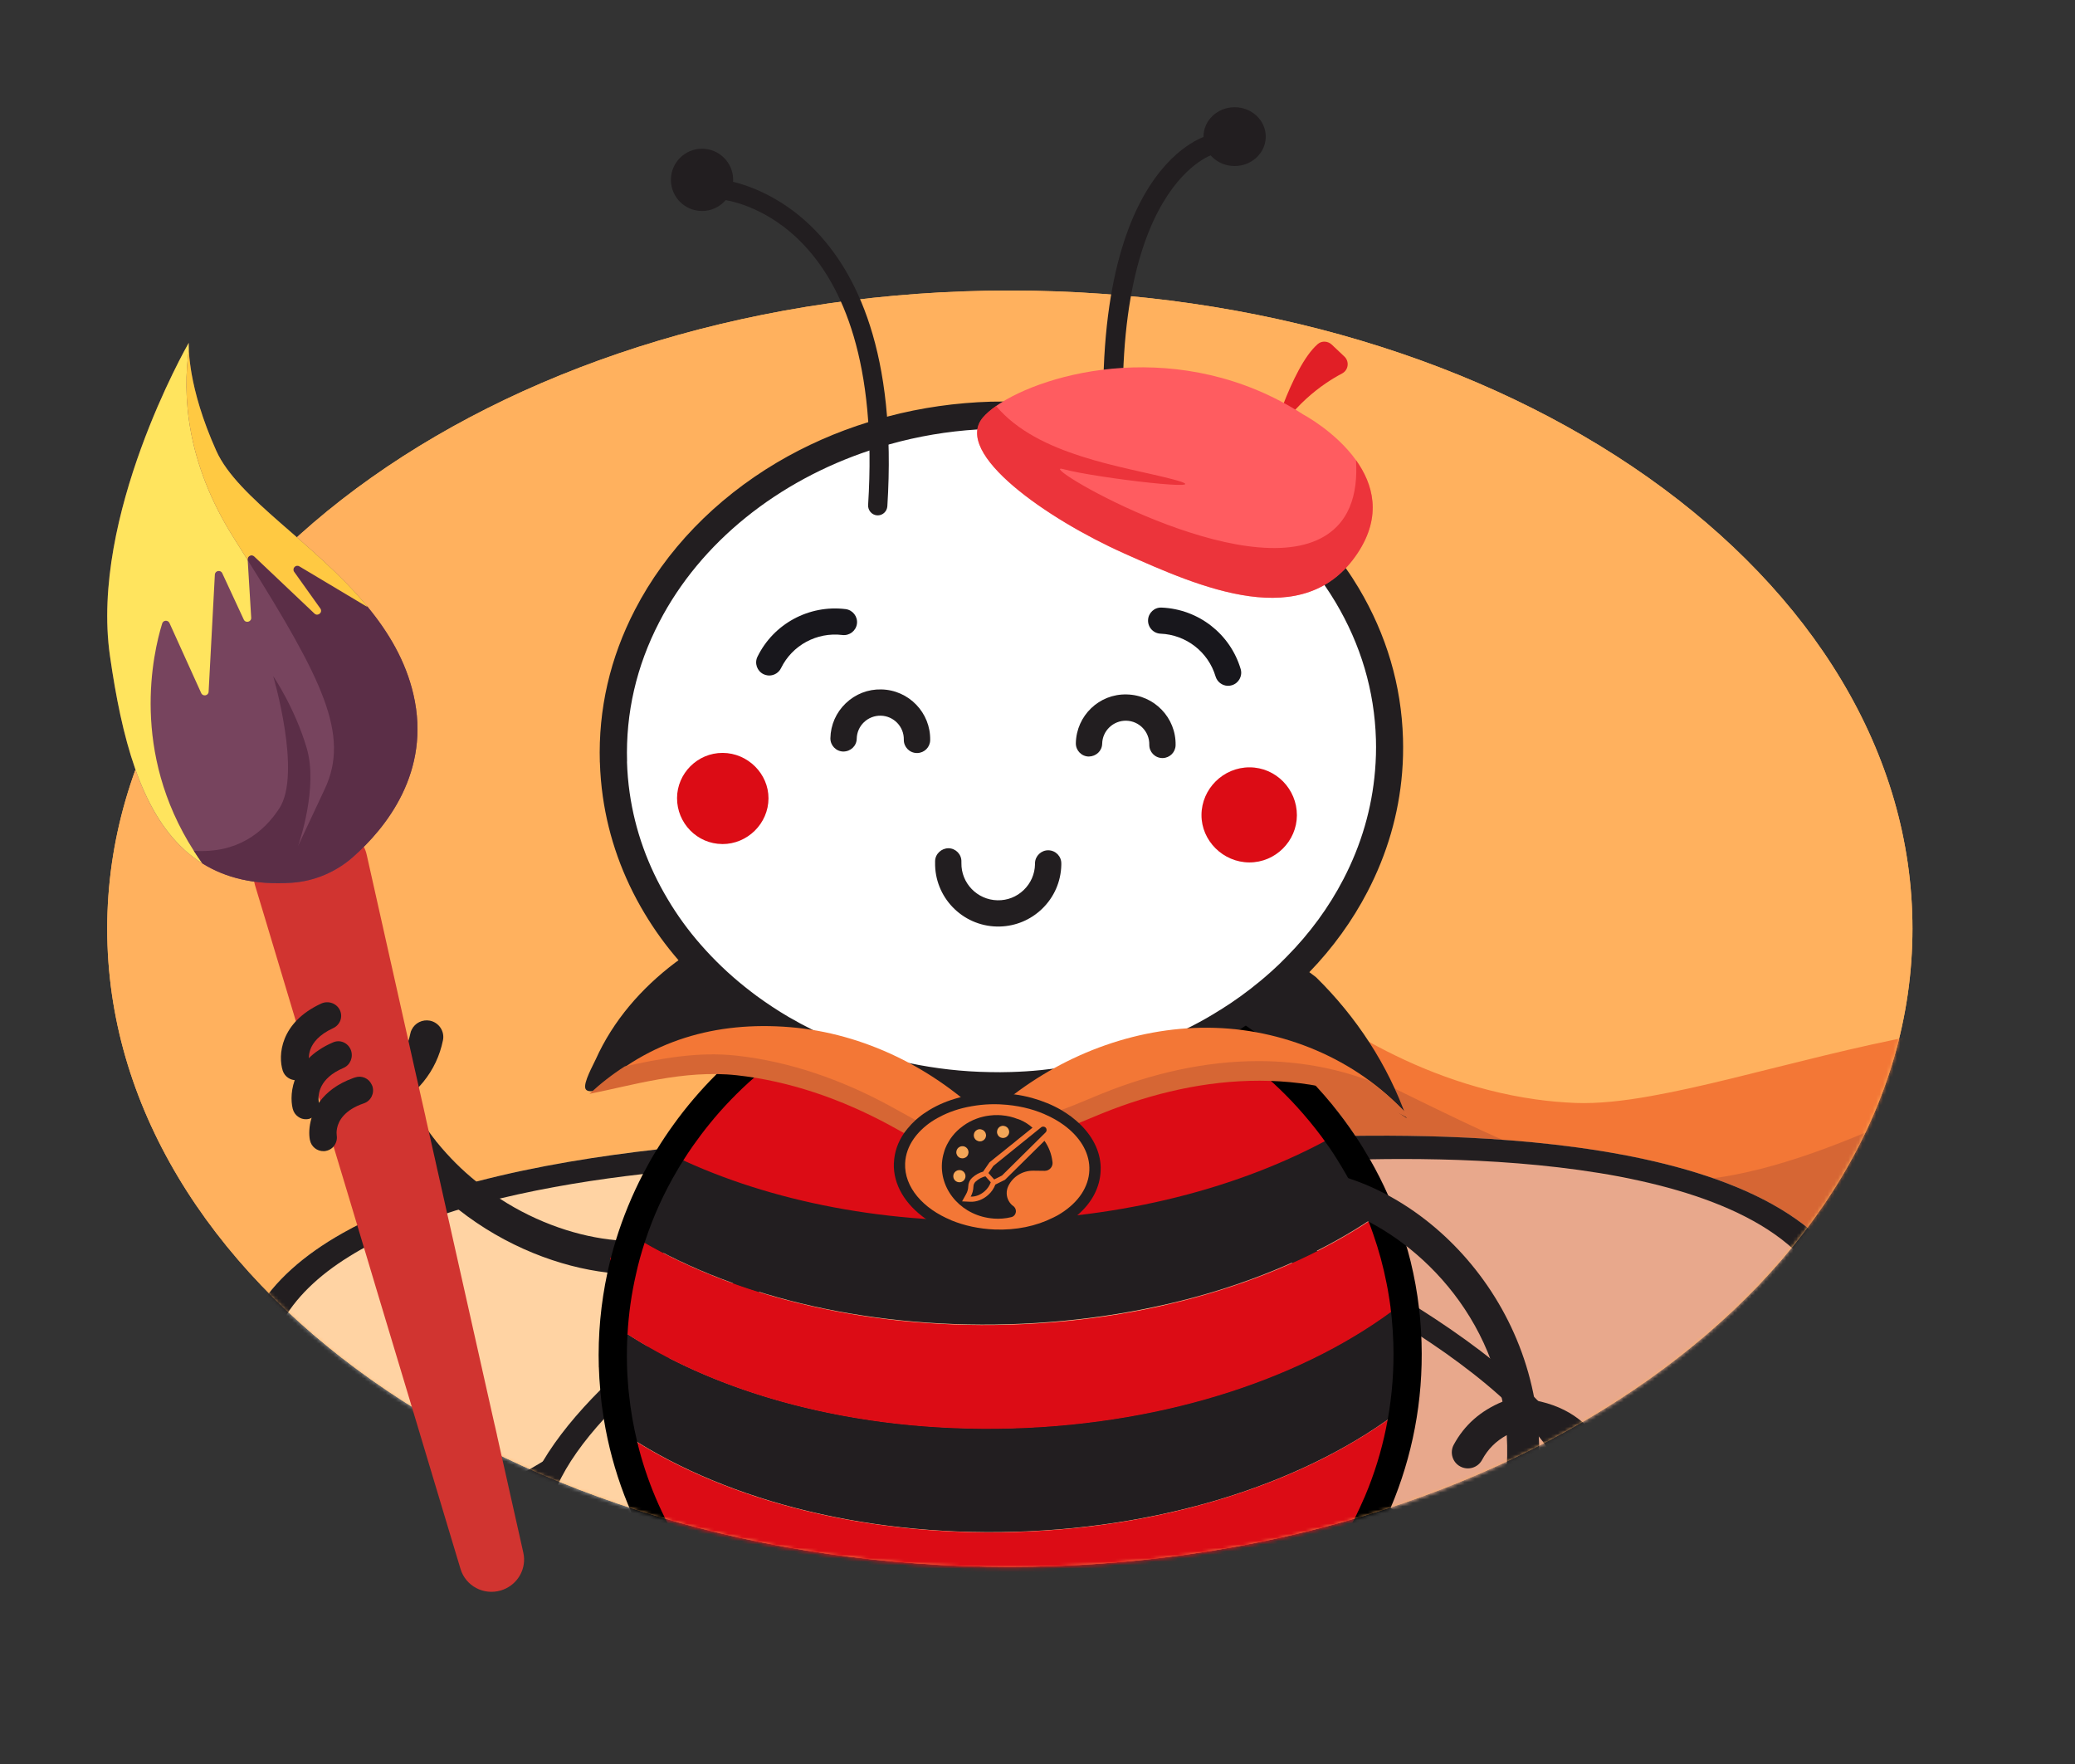 <svg width="600" height="510" viewBox="0 0 600 510" fill="none" xmlns="http://www.w3.org/2000/svg">
<rect x="0" y="0" width="600" height="510" fill="#333333" stroke="none"/>
<path d="M292 453C436.146 453 553 370.397 553 268.5C553 166.603 436.146 84 292 84C147.854 84 31 166.603 31 268.5C31 370.397 147.854 453 292 453Z" fill="#FFB15E"/>
<path d="M292 453C436.146 453 553 370.397 553 268.5C553 166.603 436.146 84 292 84C147.854 84 31 166.603 31 268.5C31 370.397 147.854 453 292 453Z" fill="#FFB15E"/>
<mask id="mask0_285_2100" style="mask-type:luminance" maskUnits="userSpaceOnUse" x="30" y="83" width="523" height="371">
<path d="M291.88 453.291C436.092 453.291 552.999 370.524 552.999 268.426C552.999 166.329 436.092 83.562 291.88 83.562C147.667 83.562 30.76 166.329 30.76 268.426C30.76 370.524 147.667 453.291 291.88 453.291Z" fill="white"/>
</mask>
<g mask="url(#mask0_285_2100)">
<path d="M339.054 406.871C339.054 406.919 339.054 406.966 339.078 407.006C340.367 416.937 342.45 426.564 345.485 435.52C345.485 435.52 345.509 435.544 345.509 435.568C348.816 445.251 353.253 454.144 359.011 461.735C359.035 461.759 359.035 461.783 359.059 461.807C360.981 464.345 363.055 466.716 365.289 468.943C365.906 469.566 366.523 470.149 367.163 470.747C367.211 470.795 367.26 470.835 367.308 470.883C368.092 471.594 368.917 472.304 369.742 473.014H369.766C370.287 473.438 370.807 473.853 371.344 474.252C372.121 474.874 372.921 475.465 373.746 476.04C389.347 486.92 410.905 491.215 440.096 485.02C444.901 484.006 449.506 482.929 453.894 481.763C454.919 481.5 455.928 481.221 456.937 480.957C458.883 480.414 460.797 479.879 462.671 479.313C463.672 479.009 464.681 478.706 465.658 478.395C468.469 477.533 471.184 476.623 473.803 475.697C473.875 475.673 473.963 475.649 474.027 475.617C475.693 475.018 477.335 474.419 478.928 473.797C479.745 473.477 480.57 473.15 481.387 472.831C482.204 472.512 483.005 472.16 483.797 471.841C486.184 470.851 488.482 469.837 490.685 468.792C491.413 468.424 492.134 468.081 492.863 467.738C493.407 467.49 493.928 467.227 494.448 466.956C496.034 466.149 497.58 465.343 499.077 464.497C499.758 464.114 500.415 463.747 501.047 463.379C502.993 462.286 504.875 461.152 506.661 459.971C512.587 456.163 517.689 452.132 522.125 447.933C522.165 447.861 522.214 447.813 522.262 447.789C526.738 443.543 530.55 439.136 533.778 434.586C534.106 434.115 534.418 433.668 534.747 433.205C535.059 432.758 535.363 432.287 535.676 431.848C536.268 430.938 536.861 429.996 537.437 429.086C537.526 428.927 537.638 428.759 537.742 428.591C538.727 426.931 539.696 425.247 540.585 423.57C541.322 422.125 542.042 420.681 542.731 419.212C542.947 418.749 543.163 418.278 543.38 417.791C543.62 417.304 543.836 416.809 544.052 416.322C544.245 415.859 544.437 415.396 544.629 414.925C545.83 412.043 546.919 409.162 547.92 406.24C548.217 405.362 548.489 404.476 548.785 403.622C553.759 388.016 556.249 372.21 560.886 357.81C561.158 356.908 561.455 356.021 561.775 355.143C562.303 353.611 562.856 352.102 563.433 350.617C563.649 350.082 563.841 349.572 564.073 349.061C564.738 347.456 565.451 345.852 566.212 344.311C566.516 343.632 566.836 342.986 567.189 342.355C567.581 341.589 567.973 340.839 568.414 340.088C568.934 339.13 569.487 338.22 570.08 337.302C570.496 336.6 570.936 335.921 571.425 335.243C571.449 335.195 571.489 335.147 571.513 335.099C572.018 334.373 572.53 333.646 573.083 332.92C573.547 332.289 574.036 331.675 574.524 331.06C575.125 330.333 575.725 329.599 576.39 328.873C577.127 328.05 577.888 327.22 578.689 326.414C579.385 325.704 580.074 325.041 580.819 324.378C582.276 323.021 583.846 321.712 585.52 320.475C587.794 318.751 590.052 317.218 592.295 315.837C642.475 284.992 683.662 334.748 686.625 338.452C686.049 337.55 685.424 336.696 684.816 335.841C633.121 263.176 535.908 306.473 477.583 316.843C469.398 318.328 461.959 319.126 455.552 318.878C451.628 318.719 447.776 318.376 444.028 317.841C425.376 315.23 408.911 308.437 395.857 301.205C386.392 295.976 378.72 290.508 373.29 286.262C371.688 285 370.271 283.851 369.085 282.829C368.757 282.542 368.445 282.27 368.14 282.031C367.812 281.743 367.476 281.456 367.195 281.209C365.257 279.5 364.232 278.471 364.232 278.471C360.765 278.159 356.729 283.196 352.86 291.897C352.86 291.921 352.836 291.921 352.86 291.945H352.836C352.812 292.017 352.796 292.065 352.772 292.129H352.748C352.644 292.384 352.532 292.64 352.428 292.895C352.276 293.222 352.148 293.55 351.996 293.893V293.917C351.972 293.965 351.956 294.013 351.907 294.085C351.883 294.156 351.867 294.196 351.843 294.268C351.627 294.755 351.411 295.266 351.219 295.801V295.825H351.195C351.027 296.264 350.85 296.711 350.706 297.15H350.682C350.682 297.15 350.682 297.15 350.682 297.174C350.402 297.94 350.106 298.706 349.833 299.521L349.809 299.545C349.577 300.239 349.321 300.958 349.065 301.7C348.872 302.259 348.68 302.833 348.496 303.44C348.472 303.488 348.456 303.536 348.456 303.576C348.2 304.318 347.967 305.061 347.743 305.827C347.663 306.106 347.575 306.41 347.495 306.705C347.351 307.168 347.199 307.631 347.054 308.118V308.142C346.95 308.493 346.87 308.812 346.766 309.164C346.39 310.465 346.013 311.782 345.685 313.147H345.661V313.195C345.581 313.498 345.493 313.794 345.413 314.121C344.956 315.877 344.508 317.705 344.075 319.581C343.995 319.996 343.891 320.411 343.787 320.826C343.667 321.361 343.547 321.912 343.419 322.487C343.154 323.668 342.914 324.889 342.65 326.135C342.305 327.755 341.985 329.392 341.689 331.076C341.433 332.529 341.176 333.982 340.92 335.482C340.896 335.554 340.904 335.642 340.88 335.738C340.608 337.35 340.359 338.995 340.127 340.631C340.031 341.206 339.951 341.781 339.879 342.363C339.727 343.449 339.575 344.55 339.446 345.636C339.406 345.868 339.39 346.099 339.374 346.331H339.35C339.246 347.344 339.11 348.382 339.006 349.396C338.95 349.787 338.91 350.154 338.878 350.545C338.838 350.849 338.806 351.144 338.766 351.463C338.622 352.94 338.461 354.433 338.349 355.91C338.197 357.658 338.061 359.406 337.933 361.154C337.949 361.186 337.965 361.218 337.981 361.25C337.621 366.455 337.356 371.715 337.308 377.016V377.199C337.22 387.122 337.749 397.124 339.006 406.847L339.054 406.871Z" fill="#F37736"/>
<path d="M337.978 361.177C340.268 366.23 342.583 370.988 344.713 375.219C344.737 375.267 344.761 375.331 344.785 375.378C350.223 386.171 354.499 393.531 354.499 393.531L361.907 400.109L362.051 400.244L384.843 420.464L384.891 420.504L395.71 430.107L398.433 432.526L402.149 435.839L403.046 436.637C403.046 436.637 403.07 436.661 403.094 436.661L408.94 441.858L413.721 446.104L418.286 450.151L418.31 450.175L418.334 450.199C418.334 450.223 418.358 450.223 418.358 450.223L421.673 453.177L424.628 455.795L439.067 468.615L453.883 481.77C454.908 481.507 455.917 481.228 456.926 480.964C458.888 480.421 460.786 479.887 462.66 479.32C463.661 479.016 464.67 478.713 465.647 478.402C468.458 477.54 471.173 476.63 473.792 475.704C473.864 475.68 473.952 475.656 474.016 475.624C475.682 475.025 477.323 474.427 478.917 473.804C479.734 473.485 480.559 473.157 481.376 472.838C482.192 472.519 482.993 472.167 483.786 471.848C486.173 470.858 488.471 469.829 490.673 468.799C491.402 468.432 492.123 468.088 492.852 467.745C493.372 467.474 493.893 467.234 494.397 466.963C496.007 466.157 497.577 465.326 499.066 464.504C499.747 464.121 500.404 463.754 501.036 463.387C502.982 462.269 504.84 461.135 506.65 459.978C512.552 456.154 517.662 452.115 522.114 447.94C522.154 447.868 522.202 447.821 522.25 447.797C526.727 443.526 530.515 439.12 533.766 434.593C534.095 434.122 534.407 433.675 534.735 433.212C535.048 432.765 535.352 432.294 535.664 431.855C536.257 430.945 536.85 430.003 537.426 429.093C537.514 428.934 537.626 428.766 537.731 428.598C538.716 426.938 539.685 425.254 540.574 423.577C541.31 422.133 542.031 420.688 542.72 419.219C542.936 418.756 543.152 418.285 543.368 417.798C543.609 417.311 543.825 416.816 544.041 416.329C544.233 415.866 544.426 415.403 544.618 414.932C545.819 412.051 546.908 409.169 547.909 406.247C548.206 405.369 548.478 404.483 548.774 403.629C553.747 388.023 556.238 372.217 560.875 357.817C561.171 356.915 561.467 356.029 561.764 355.151C562.292 353.618 562.845 352.109 563.421 350.624C563.638 350.114 563.854 349.579 564.062 349.068C564.727 347.463 565.44 345.859 566.2 344.318C566.505 343.64 566.825 342.993 567.177 342.362C567.57 341.596 567.962 340.846 568.403 340.095C568.923 339.137 569.476 338.227 570.068 337.309C570.485 336.607 570.949 335.928 571.414 335.25C571.438 335.202 571.478 335.154 571.502 335.106C572.006 334.38 572.519 333.653 573.072 332.927C573.536 332.296 574.025 331.682 574.513 331.067C575.114 330.341 575.714 329.606 576.379 328.88C577.116 328.058 577.877 327.227 578.677 326.421C579.35 325.735 580.063 325.048 580.808 324.386C582.265 323.029 583.835 321.719 585.509 320.482C587.783 318.758 590.041 317.225 592.284 315.844C642.464 285 683.651 334.755 686.614 338.459C686.038 337.557 685.413 336.703 684.804 335.849C684.132 334.931 683.459 334.005 682.786 333.127C671.591 319.245 636.178 286.173 568.907 314.128C565.768 315.413 562.565 316.842 559.289 318.431C532.421 331.354 512.536 338.307 495.446 340.654C487.278 341.796 479.766 341.86 472.414 340.997H472.39C468.434 340.542 464.518 339.808 460.602 338.85C452.177 336.783 443.648 333.59 434.359 329.503C427.327 326.405 419.871 322.813 411.647 318.814C408.932 317.497 406.153 316.132 403.278 314.719C398.417 312.34 393.268 309.849 387.798 307.231C384.546 305.698 381.159 304.102 377.659 302.481C373.943 300.757 370.067 298.985 366.047 297.205C364.598 296.558 363.172 295.96 361.827 295.401C359.656 294.523 357.606 293.756 355.676 293.078H355.652C355.14 292.91 354.651 292.743 354.163 292.591C354.067 292.551 354.002 292.527 353.906 292.503C353.906 292.479 353.882 292.479 353.882 292.479C353.506 292.352 353.138 292.248 352.769 292.12H352.745C352.641 292.375 352.529 292.631 352.425 292.886C352.273 293.214 352.145 293.541 351.992 293.884V293.908H351.968C351.944 293.956 351.928 294.028 351.904 294.068C351.88 294.14 351.864 294.18 351.84 294.251C351.624 294.738 351.408 295.249 351.216 295.784V295.808H351.192C351.023 296.247 350.847 296.694 350.703 297.133C350.679 297.133 350.679 297.157 350.679 297.157C350.399 297.923 350.102 298.69 349.83 299.504C349.574 300.198 349.318 300.941 349.069 301.683C348.877 302.242 348.685 302.817 348.501 303.423C348.477 303.471 348.461 303.519 348.461 303.559C348.228 304.301 347.996 305.044 347.764 305.81C347.66 306.09 347.572 306.393 347.492 306.688C347.348 307.151 347.195 307.614 347.051 308.101V308.125C346.947 308.476 346.867 308.796 346.763 309.147C346.387 310.448 346.01 311.765 345.682 313.13H345.658V313.178C345.578 313.481 345.49 313.801 345.434 314.104H345.41C344.953 315.86 344.505 317.688 344.072 319.564C343.992 319.979 343.888 320.394 343.784 320.809C343.664 321.344 343.544 321.895 343.415 322.47C343.151 323.651 342.911 324.873 342.647 326.118C342.302 327.738 341.982 329.375 341.686 331.059C341.429 332.512 341.173 333.965 340.917 335.466C340.893 335.537 340.901 335.625 340.877 335.721C340.604 337.333 340.356 338.978 340.124 340.614C340.028 341.189 339.948 341.764 339.876 342.346C339.724 343.432 339.571 344.534 339.443 345.619C339.403 345.851 339.387 346.082 339.371 346.314H339.347C339.243 347.328 339.107 348.365 339.003 349.379C338.947 349.77 338.915 350.161 338.851 350.529C338.835 350.848 338.803 351.151 338.763 351.447C338.618 352.923 338.458 354.416 338.346 355.893C338.194 357.641 338.058 359.389 337.93 361.138L337.978 361.177Z" fill="#D66634"/>
<path opacity="0.43" d="M69.601 413.017C74.006 432.406 83.84 443.869 98.848 447.054C103.068 447.964 107.569 448.172 112.206 447.781C116.546 447.422 121.015 446.552 125.516 445.29L135.238 477.66L159.295 476.941L155.595 460.473C158.991 464.504 163.748 466.5 169.69 466.324C170.291 466.308 170.867 466.269 171.46 466.205C174.191 465.941 177.194 465.255 180.381 464.145C184.53 462.692 189.118 460.489 194.036 457.607C198.608 464.065 203.83 470.036 209.612 475.449L379.469 470.388C387.974 461.407 395.062 451.11 400.323 439.862C402.157 441.826 403.823 443.734 405.336 445.594L405.481 445.753L405.649 445.865C408.444 447.597 411.207 449.194 413.833 450.607C417.629 452.674 421.225 454.406 424.637 455.795C427.952 457.192 431.067 458.246 433.99 458.98C437.242 459.827 440.293 460.242 443.04 460.274C443.384 460.29 443.753 460.274 444.097 460.266C453.715 459.978 459.889 454.47 461.956 444.277C463.117 438.497 462.348 432.71 460.074 426.97C463.413 428.383 466.793 429.684 470.188 430.874C480.455 434.426 490.874 436.781 500.452 436.725C505.105 436.725 509.557 436.134 513.69 434.865C528.369 430.363 537.146 418.094 539.829 398.401C548.911 331.762 440.878 327.834 391.89 328.401C389.864 325.36 387.702 322.438 385.404 319.612L194.644 325.296C192.986 327.571 191.441 329.918 189.951 332.329C173.951 334.141 155.435 336.982 137.745 341.62C133.684 338.363 129.864 334.572 126.365 330.269L126.261 329.742L119.665 330.269L101.214 327.347C101.919 327.858 108.133 341.772 109.03 341.74C128.646 351.016 109.631 341.7 109.927 341.62C110.063 341.596 123.009 346.727 110.312 341.469C109.583 343.927 109.551 346.178 109.855 347.799C110.215 349.763 111.985 351.136 113.939 351.08C114.148 351.08 114.356 351.064 114.556 351.016C115.293 350.88 115.949 350.561 116.486 350.09L98.856 356.628C77.241 368.865 63.611 386.778 69.585 413.033L69.601 413.017ZM149.965 435.36C150.51 435.089 151.055 434.801 151.575 434.53C151.175 435.807 150.87 437.076 150.654 438.345L150.574 438.05L149.965 435.36Z" fill="white"/>
<path d="M69.597 413.017C74.002 432.407 83.836 443.87 98.844 447.055C103.064 447.965 107.565 448.173 112.202 447.781C116.542 447.422 121.011 446.552 125.512 445.291C130.925 443.774 136.419 441.707 141.825 439.272C144.58 438.067 147.279 436.741 149.953 435.352C150.498 435.081 151.042 434.794 151.563 434.522C152.06 434.259 152.564 433.987 153.037 433.724C153.285 433.604 153.509 433.461 153.765 433.333C154.254 432.654 154.758 431.944 155.271 431.265C157.177 428.703 159.243 426.164 161.405 423.69C163.095 421.758 164.841 419.818 166.651 417.95L166.715 417.879C168.276 416.25 169.87 414.662 171.48 413.097C170.735 413.624 169.966 414.151 169.173 414.686C168.116 415.428 167.003 416.154 165.898 416.897C164.521 417.807 163.119 418.725 161.67 419.643C160.813 420.193 159.908 420.752 159.027 421.303C158.322 421.734 157.601 422.173 156.897 422.58C154.79 423.858 152.66 425.095 150.49 426.284C149.721 426.699 148.968 427.13 148.199 427.545C139.991 431.928 131.462 435.672 123.277 437.867C115.573 439.934 108.174 440.637 101.639 439.248C89.722 436.709 81.778 427.051 78.038 410.535C73.209 389.253 83.532 374.086 100.886 363.325C109.479 357.945 119.786 353.667 130.861 350.258C131.43 350.058 132.023 349.883 132.623 349.723C136.507 348.55 140.479 347.488 144.508 346.522C158.418 343.169 172.793 340.926 185.927 339.434C187.328 339.274 188.706 339.122 190.083 338.987C192.013 338.771 193.919 338.595 195.777 338.428C198.004 338.22 200.19 338.021 202.304 337.869C202.536 337.837 202.744 337.829 202.969 337.829C221.933 336.344 235.411 336.384 235.819 336.256L233.953 328.665C232.239 329.2 218.865 329.551 200.366 331.251C198.548 331.419 196.69 331.611 194.784 331.81H194.76C193.174 331.97 191.589 332.137 189.939 332.321C173.938 334.133 155.423 336.975 137.733 341.613C134.946 342.363 132.183 343.153 129.444 343.976C128.579 344.255 127.706 344.511 126.841 344.79C116.775 348.007 107.221 351.894 98.86 356.628C77.245 368.865 63.615 386.778 69.589 413.033L69.597 413.017Z" fill="#221E20"/>
<path d="M171.357 464.992C174.096 464.729 176.987 464.026 179.974 462.98C186.124 460.833 192.667 457.233 199.042 453.01C201.637 451.294 204.215 449.474 206.714 447.606C209.941 442.816 213.857 437.995 218.054 433.341C213.986 436.901 209.389 440.725 204.576 444.341C193.941 452.332 182.288 459.324 173.143 460.202C165.463 460.953 160.321 457.081 157.839 448.699C146.531 410.399 243.344 357.442 244.321 356.916L243.096 353.092C238.876 355.375 139.964 409.481 152.401 451.581C155.308 461.416 161.683 465.934 171.357 464.992Z" fill="#221E20"/>
<path d="M156.671 449.05C159.29 457.951 165.04 462.238 173.265 461.415C178.414 460.92 184.628 458.55 191.828 454.343C192.821 453.784 193.862 453.153 194.903 452.483C194.479 452.267 194.062 452.068 193.662 451.828C193.261 451.637 192.845 451.413 192.445 451.174C191.788 451.581 191.155 451.972 190.523 452.307C183.659 456.299 177.805 458.518 173.032 458.981C165.937 459.675 161.34 456.203 159.026 448.348C155.51 436.486 162.902 423.059 174.61 410.239C175.795 408.938 176.996 407.669 178.27 406.383C179.431 405.202 180.616 404.021 181.85 402.879C181.785 402.352 181.729 401.825 181.689 401.298C181.649 400.796 181.609 400.269 181.577 399.742C180.296 400.931 179.071 402.113 177.885 403.278C176.588 404.555 175.339 405.833 174.153 407.11C171.006 410.439 168.243 413.719 165.921 416.888C164.191 419.187 162.693 421.462 161.428 423.682C156.039 432.981 154.453 441.459 156.679 449.042L156.671 449.05ZM151.226 451.924C152.251 455.404 153.716 458.254 155.606 460.473C159.002 464.505 163.759 466.5 169.701 466.325C170.301 466.309 170.878 466.269 171.471 466.205C174.202 465.941 177.205 465.255 180.392 464.145C184.54 462.693 189.129 460.489 194.046 457.608C195.36 456.809 196.713 455.987 198.074 455.125C198.371 454.933 198.659 454.742 198.979 454.526C199.003 454.526 199.027 454.502 199.044 454.478C199.268 454.359 199.492 454.191 199.724 454.047C200.133 453.784 200.517 453.521 200.917 453.233C203.04 451.812 205.226 450.256 207.46 448.603L207.62 448.46L207.733 448.292C210.712 443.862 214.508 439.112 218.968 434.155L217.255 432.439C212.626 436.478 208.109 440.174 203.849 443.383C201.614 445.059 199.476 446.592 197.402 448.005C195.712 449.154 194.062 450.216 192.453 451.182C191.796 451.589 191.163 451.98 190.531 452.315C183.667 456.307 177.813 458.526 173.04 458.989C165.945 459.683 161.348 456.211 159.034 448.356C155.518 436.494 162.91 423.067 174.618 410.247C175.803 408.946 177.004 407.677 178.278 406.391C179.439 405.21 180.624 404.028 181.858 402.887C185.533 399.359 189.457 395.958 193.462 392.669C193.486 392.645 193.51 392.645 193.51 392.621C202.239 385.493 211.392 378.979 219.529 373.567C219.553 373.543 219.593 373.519 219.617 373.495C233.648 364.163 244.619 358.145 244.931 357.977L245.812 357.49L244.011 351.87L243.834 351.327L243.178 351.695L242.521 352.038C241.047 352.836 227.858 360.028 211.889 370.933C211.865 370.933 211.817 370.957 211.801 370.981C203.969 376.313 195.464 382.539 187.351 389.301L187.327 389.325C185.301 391.017 183.283 392.749 181.305 394.529C180 395.695 178.702 396.876 177.429 398.089C176.132 399.319 174.834 400.58 173.577 401.857C166.914 408.531 161.108 415.523 156.919 422.588C154.573 426.563 152.739 430.571 151.586 434.53C151.185 435.807 150.881 437.076 150.665 438.346C149.816 442.968 149.928 447.51 151.234 451.924H151.226ZM153.051 449.09C151.89 443.311 152.859 437.292 155.286 431.273C156.847 427.394 159.042 423.49 161.684 419.65C165.104 414.613 169.308 409.664 173.873 404.978C175.098 403.677 176.38 402.424 177.653 401.195C178.91 399.989 180.16 398.8 181.417 397.658C184.108 395.192 186.823 392.837 189.522 390.594C189.546 390.57 189.57 390.57 189.57 390.546C190.467 389.804 191.371 389.069 192.268 388.351C199.78 382.34 207.516 376.784 214.636 371.978C214.668 371.962 214.689 371.946 214.7 371.93H214.724C227.729 363.182 238.693 356.955 242.393 354.896L242.849 356.348C239.814 358.049 229.299 364.036 216.606 372.561C216.582 372.585 216.558 372.609 216.518 372.633C209.919 377.055 202.751 382.164 195.728 387.696C194.15 388.933 192.621 390.179 191.139 391.416L191.115 391.44C187.696 394.25 184.508 397.036 181.569 399.766C180.288 400.955 179.063 402.137 177.877 403.302C176.58 404.579 175.331 405.857 174.145 407.134C170.998 410.462 168.235 413.743 165.913 416.912C164.183 419.211 162.685 421.486 161.42 423.706C156.031 433.005 154.445 441.483 156.671 449.066C159.29 457.967 165.04 462.254 173.265 461.431C178.414 460.936 184.628 458.566 191.828 454.359C192.821 453.8 193.862 453.169 194.903 452.499C196.144 451.748 197.41 450.934 198.699 450.048C200.821 448.603 203.032 447.047 205.306 445.33C206.435 444.492 207.556 443.63 208.71 442.728C207.693 444.109 206.716 445.45 205.811 446.791C203.696 448.396 201.574 449.881 199.516 451.254C199.132 451.517 198.747 451.78 198.363 452.02C197.706 452.451 197.049 452.89 196.393 453.273C195.127 454.111 193.862 454.886 192.637 455.588C187.904 458.374 183.523 460.473 179.551 461.854C176.564 462.908 173.777 463.563 171.222 463.802C170.646 463.866 170.077 463.906 169.525 463.922C161.372 464.161 156.135 460.002 153.572 451.262C153.468 450.894 153.364 450.535 153.284 450.168L153.043 449.122L153.051 449.09ZM156.671 449.05C159.29 457.951 165.04 462.238 173.265 461.415C178.414 460.92 184.628 458.55 191.828 454.343C192.821 453.784 193.862 453.153 194.903 452.483C194.479 452.267 194.062 452.068 193.662 451.828C193.261 451.637 192.845 451.413 192.445 451.174C191.788 451.581 191.155 451.972 190.523 452.307C183.659 456.299 177.805 458.518 173.032 458.981C165.937 459.675 161.34 456.203 159.026 448.348C155.51 436.486 162.902 423.059 174.61 410.239C175.795 408.938 176.996 407.669 178.27 406.383C179.431 405.202 180.616 404.021 181.85 402.879C181.785 402.352 181.729 401.825 181.689 401.298C181.649 400.796 181.609 400.269 181.577 399.742C180.296 400.931 179.071 402.113 177.885 403.278C176.588 404.555 175.339 405.833 174.153 407.11C171.006 410.439 168.243 413.719 165.921 416.888C164.191 419.187 162.693 421.462 161.428 423.682C156.039 432.981 154.453 441.459 156.679 449.042L156.671 449.05ZM156.671 449.05C159.29 457.951 165.04 462.238 173.265 461.415C178.414 460.92 184.628 458.55 191.828 454.343C192.821 453.784 193.862 453.153 194.903 452.483C194.479 452.267 194.062 452.068 193.662 451.828C193.261 451.637 192.845 451.413 192.445 451.174C191.788 451.581 191.155 451.972 190.523 452.307C183.659 456.299 177.805 458.518 173.032 458.981C165.937 459.675 161.34 456.203 159.026 448.348C155.51 436.486 162.902 423.059 174.61 410.239C175.795 408.938 176.996 407.669 178.27 406.383C179.431 405.202 180.616 404.021 181.85 402.879C181.785 402.352 181.729 401.825 181.689 401.298C181.649 400.796 181.609 400.269 181.577 399.742C180.296 400.931 179.071 402.113 177.885 403.278C176.588 404.555 175.339 405.833 174.153 407.11C171.006 410.439 168.243 413.719 165.921 416.888C164.191 419.187 162.693 421.462 161.428 423.682C156.039 432.981 154.453 441.459 156.679 449.042L156.671 449.05Z" fill="#221E20"/>
<path d="M367.491 336.416C367.819 336.472 375.235 335.841 386.767 335.426C388.473 335.354 390.243 335.298 392.133 335.242C393.422 335.202 394.735 335.186 396.097 335.17C445.052 334.26 539.006 339.457 531.222 396.644C528.916 413.432 521.876 423.745 510.232 427.305C496.378 431.552 477.718 426.372 460.436 418.684C458.17 417.671 455.927 416.617 453.709 415.531C452.94 415.164 452.187 414.797 451.443 414.406C450.506 413.951 449.617 413.496 448.704 413.017C447.206 412.234 445.733 411.452 444.275 410.67C443.058 410.015 441.889 409.361 440.735 408.706C439.943 408.267 439.142 407.812 438.365 407.373C440.063 408.746 441.744 410.143 443.378 411.588C445.412 413.368 447.398 415.164 449.344 417.032C449.368 417.056 449.368 417.08 449.392 417.104C451.739 419.355 453.973 421.654 456.071 424.025C456.664 424.671 457.241 425.326 457.785 425.972C458.042 426.084 458.274 426.188 458.53 426.292C459.043 426.507 459.555 426.747 460.068 426.954C463.407 428.367 466.787 429.668 470.182 430.858C480.449 434.41 490.868 436.765 500.446 436.709C505.099 436.709 509.551 436.118 513.684 434.849C528.363 430.347 537.14 418.078 539.823 398.385C548.905 331.746 440.872 327.818 391.884 328.385C388.265 328.425 384.973 328.497 382.074 328.585C374.57 328.736 369.685 328.928 368.668 328.704L367.467 336.408L367.491 336.416Z" fill="#221E20"/>
<path d="M443.046 459.052C440.299 459.028 437.352 458.581 434.284 457.799C427.966 456.194 421.135 453.177 414.416 449.529C411.677 448.044 408.954 446.456 406.295 444.811C402.659 440.325 398.335 435.863 393.738 431.592C398.103 434.785 403.02 438.194 408.137 441.371C419.429 448.403 431.658 454.342 440.843 454.43C448.555 454.502 453.344 450.199 455.074 441.634C462.97 402.495 361.873 358.2 360.848 357.753L361.729 353.841C366.133 355.749 469.425 401.003 460.736 444.029C458.702 454.079 452.752 459.14 443.03 459.044L443.046 459.052Z" fill="#221E20"/>
<path d="M359.443 358.472L360.38 358.879C360.613 358.967 365.73 361.226 373.49 365.081C373.538 365.129 373.586 365.145 373.65 365.169C381.018 368.849 390.756 373.982 400.871 380.089C400.919 380.113 400.967 380.152 401.015 380.176H401.039C401.511 380.464 401.952 380.743 402.424 381.03C403.882 381.909 405.331 382.803 406.789 383.729C408.174 384.631 409.584 385.509 410.969 386.427C413.316 387.967 415.646 389.572 417.953 391.176C423.39 395.032 428.628 399.079 433.337 403.278L433.361 403.302C438.918 408.211 443.731 413.304 447.367 418.501C449.946 422.189 451.924 425.901 453.093 429.629C454.343 433.564 454.663 437.507 453.886 441.387C452.26 449.425 448.048 453.297 440.881 453.209C433.184 453.137 422.413 448.819 408.791 440.341C406.957 439.176 405.035 437.946 403.105 436.653C403.081 436.653 403.081 436.629 403.057 436.629C402.753 436.406 402.424 436.19 402.096 435.967C400.799 435.089 399.485 434.187 398.14 433.237C397.195 432.574 396.234 431.896 395.265 431.185C395.009 430.986 394.744 430.81 394.488 430.61L392.934 432.47C393.359 432.869 393.791 433.269 394.216 433.676C395.161 434.57 396.066 435.456 396.923 436.326C398.132 437.531 399.277 438.689 400.342 439.854C402.176 441.818 403.842 443.726 405.355 445.586L405.5 445.745L405.668 445.857C408.463 447.589 411.225 449.186 413.852 450.599C417.648 452.666 421.244 454.399 424.656 455.787C427.971 457.184 431.086 458.238 434.009 458.973C437.261 459.819 440.312 460.234 443.059 460.266C443.403 460.282 443.772 460.266 444.116 460.258C453.734 459.97 459.908 454.462 461.975 444.269C463.136 438.489 462.367 432.702 460.093 426.962C458.595 423.107 456.433 419.283 453.71 415.531C447.383 406.718 438.214 398.265 428.075 390.546C422.349 386.195 416.303 382.076 410.313 378.284C408.783 377.343 407.285 376.401 405.78 375.483H405.756C405.572 375.371 405.427 375.267 405.235 375.155C403.898 374.349 402.584 373.559 401.271 372.792C393.951 368.482 386.952 364.722 380.962 361.689C380.914 361.641 380.842 361.625 380.802 361.601C370.623 356.396 363.335 353.211 362.246 352.74L360.869 352.141L359.443 358.48V358.472ZM403.017 378.508C402.713 378.308 402.384 378.133 402.08 377.941C392.694 372.298 383.661 367.492 376.501 363.868C376.429 363.844 376.381 363.828 376.341 363.78C369.438 360.308 364.32 357.961 362.294 357.059L362.615 355.558C365.089 356.676 370.743 359.246 378.111 362.95C378.159 362.998 378.207 363.014 378.255 363.038C385.014 366.438 393.231 370.837 401.8 375.93C402.641 376.433 403.537 376.959 404.402 377.486C404.45 377.51 404.498 377.55 404.563 377.574C405.147 377.949 405.764 378.316 406.372 378.716C407.806 379.57 409.215 380.472 410.649 381.39C411.001 381.605 411.354 381.829 411.706 382.068H411.73C412.995 382.882 414.221 383.713 415.494 384.551C420.411 387.824 425.496 391.488 430.382 395.407C437.181 400.835 443.603 406.798 448.721 413.025C451.684 416.609 454.19 420.305 456.104 424.033C459.436 430.547 460.901 437.212 459.58 443.798C457.658 453.337 452.284 457.935 443.091 457.839C440.536 457.823 437.685 457.4 434.618 456.618C429.813 455.404 424.383 453.249 418.393 450.208C418.393 450.208 418.369 450.208 418.369 450.184C418.369 450.184 418.345 450.184 418.345 450.16L418.321 450.136C417.224 449.665 416.167 449.074 415.045 448.467C412.491 447.071 409.84 445.546 407.141 443.877C406.14 442.648 405.059 441.371 403.898 440.094C405.139 440.884 406.34 441.674 407.518 442.401C409.68 443.742 411.746 444.987 413.756 446.097C424.888 452.379 433.969 455.58 440.864 455.644C449.161 455.716 454.479 450.966 456.329 441.89C457.874 434.171 455.552 425.909 449.433 417.112C449.409 417.088 449.409 417.064 449.385 417.04C447.92 414.949 446.214 412.817 444.308 410.67C440.848 406.75 436.652 402.719 431.735 398.616C426.746 394.473 421.068 390.21 414.629 385.924C414.629 385.9 414.605 385.9 414.605 385.9C413.756 385.301 412.891 384.734 412.018 384.16C411.618 383.896 411.217 383.633 410.817 383.393C409.408 382.467 407.998 381.573 406.589 380.671C405.459 379.969 404.338 379.29 403.209 378.612C403.161 378.572 403.089 378.548 403.041 378.5L403.017 378.508ZM378.103 362.942C378.151 362.99 378.199 363.006 378.247 363.03C385.006 366.43 393.223 370.829 401.792 375.922C402.633 376.425 403.529 376.951 404.394 377.478C404.442 377.502 404.49 377.542 404.555 377.566C405.139 377.941 405.756 378.308 406.364 378.708C406.324 378.181 406.268 377.678 406.204 377.151V377.127C405.948 376.975 405.684 376.824 405.427 376.664C405.291 376.784 405.131 376.904 404.979 377.023C405.019 376.84 405.035 376.632 405.051 376.448C403.874 375.722 402.705 375.028 401.535 374.325C399.237 372.968 396.987 371.659 394.76 370.438C394.056 370.023 393.327 369.631 392.63 369.24C391.205 368.458 389.819 367.692 388.458 366.973C387.777 366.606 387.12 366.231 386.44 365.888C384.053 364.602 381.779 363.429 379.632 362.351C379.584 362.327 379.512 362.311 379.472 362.263C379.016 362.503 378.567 362.726 378.111 362.95L378.103 362.942Z" fill="#221E20"/>
<path d="M354.108 269.761C340.109 272.994 328.802 293.677 315.083 297.955C306.034 300.781 296.72 303.854 287.646 306.505C294.718 307.59 295.671 307.247 298.794 308.133C299.763 308.405 308.124 313.705 307.155 314.495C313.826 309.075 322.827 307.638 331.396 306.84C345.018 305.571 358.737 305.395 372.383 306.337C378.509 306.76 384.724 307.431 390.37 309.817C396.104 312.244 401.021 316.483 404.393 321.704C405.177 322.214 405.97 322.725 406.739 323.252C401.333 307.886 392.196 293.988 380.576 282.565C380.576 282.565 362.092 267.925 354.1 269.769L354.108 269.761Z" fill="#221E20"/>
<path d="M299.796 314.544C284.924 312.476 271.678 301.444 266.994 287.219C266.041 284.322 265.416 281.224 265.968 278.223C266.529 275.237 268.211 272.587 269.957 270.097C273.312 265.299 277.364 260.541 282.53 258.003C261.764 257.005 240.846 257.947 221.274 264.604C221.17 265.243 212.929 267.885 211.912 268.356C208.765 269.817 205.689 271.454 202.726 273.25C192.331 279.556 183.058 287.986 176.547 298.299C174.937 300.853 173.496 303.52 172.262 306.274C171.534 307.894 168.643 313.011 169.275 314.727C170.493 318.032 185.54 309.618 188.391 308.349C193.709 305.978 199.107 303.584 204.857 302.642C213.634 301.197 222.579 303.216 231.244 305.22C246.076 308.652 261.98 312.732 271.895 324.179C280.544 319.389 290.018 316.076 299.796 314.544Z" fill="#221E20"/>
<path d="M352.871 298.068C352.871 298.068 392.744 327.851 386.898 332.72C381.052 337.59 288.339 383.282 193.256 333.407L226.619 298.363C226.619 298.363 283.71 333.231 352.871 298.076V298.068Z" fill="#DC0C15"/>
<path d="M89.554 309.283C89.65 309.483 89.77 309.666 89.914 309.85C91.564 311.91 93.438 313.65 95.552 315.103C96.753 315.893 98.019 316.611 99.372 317.218H99.396C101.078 317.992 102.872 318.631 104.794 319.078V319.102C105.955 319.389 107.14 319.605 108.389 319.796C109.743 322.558 111.2 325.201 112.818 327.723C116.862 334.237 121.635 339.905 126.857 344.782C127.994 345.852 129.131 346.873 130.308 347.823V347.847C131.069 348.494 131.846 349.132 132.623 349.731C146.237 360.444 161.941 366.311 175.652 367.923C175.972 367.963 176.276 367.995 176.573 368.011C179.095 368.307 181.538 368.41 183.884 368.386C184.301 368.394 184.693 368.386 185.086 368.37C185.934 368.347 186.743 368.299 187.544 368.251C190.211 368.059 192.189 365.744 191.997 363.086C191.965 362.815 191.933 362.559 191.861 362.312C191.861 362.264 191.837 362.248 191.837 362.224C191.196 360.037 188.89 358.544 186.823 358.68H186.567C186.223 358.719 185.878 358.727 185.534 358.743C185.51 358.767 185.462 358.767 185.446 358.743C183.676 358.839 181.834 358.831 179.912 358.704C179.312 358.672 178.711 358.624 178.086 358.552C167.571 357.602 155.543 353.714 144.499 346.53C142.201 345.061 139.934 343.425 137.74 341.613C133.68 338.356 129.86 334.564 126.36 330.262C125.615 329.344 124.879 328.378 124.158 327.388C121.876 324.267 119.769 320.906 117.911 317.282C119.601 315.877 121.115 314.36 122.428 312.764C125.271 309.259 127.177 305.228 128.082 300.766C128.627 298.179 126.937 295.633 124.318 295.09C122.116 294.675 119.986 295.769 119.049 297.685C118.848 298.036 118.728 298.427 118.648 298.842C117.927 302.378 116.358 305.364 113.827 307.966C112.442 304.127 111.312 300.047 110.44 295.737C109.927 293.158 107.404 291.466 104.778 291.977C102.167 292.488 100.469 295.018 100.982 297.621C101.742 301.5 102.752 305.172 103.921 308.717C101.31 307.599 99.188 306.01 97.442 303.855C95.792 301.772 92.765 301.42 90.667 303.089C88.777 304.59 88.328 307.248 89.538 309.275L89.554 309.283Z" fill="#221E20"/>
<path d="M196.838 453.401C218.148 484.07 254.618 503.755 295.429 502.542C336.24 501.328 371.452 479.504 390.897 447.629C365.318 462.317 331.651 471.753 294.548 472.854C257.437 473.964 223.25 466.548 196.838 453.401Z" fill="#221E20"/>
<path d="M177.19 393.947C177.399 400.772 178.224 407.429 179.617 413.879C207.382 432.854 248.321 444.205 293.632 442.856C338.944 441.507 379.13 427.745 405.709 407.15C406.718 400.628 407.143 393.931 406.935 387.106C406.823 383.41 406.526 379.762 406.062 376.161C379.498 397.299 338.759 411.476 292.727 412.849C246.703 414.222 205.18 402.488 177.399 382.971C177.15 386.587 177.07 390.243 177.182 393.947H177.19Z" fill="#221E20"/>
<path d="M180.549 355.733C208.242 373.662 248.035 384.279 291.945 382.978C335.735 381.677 374.72 368.769 401.284 349.323C401.78 352.508 403.606 355.302 406.145 357.146C406.145 357.178 406.145 357.202 406.145 357.234C406.353 364.059 405.92 370.757 404.919 377.278C378.34 397.874 338.154 411.636 292.842 412.985C247.531 414.334 206.592 402.99 178.827 384.008C177.433 377.558 176.609 370.9 176.4 364.075C176.4 363.987 176.4 363.9 176.4 363.804C178.731 361.792 180.3 358.91 180.549 355.733Z" fill="#DC0C15"/>
<path d="M178.423 413.823C178.383 413.703 178.327 413.591 178.279 413.472C178.287 413.328 178.295 413.184 178.303 413.041C206.084 432.558 247.6 444.292 293.632 442.919C339.664 441.546 380.403 427.361 406.966 406.231C407.103 407.261 407.215 408.299 407.319 409.345C405.597 411.508 404.572 414.286 404.396 417.239C404.492 415.643 404.075 418.94 403.995 419.299C403.739 420.345 403.427 421.382 403.058 422.396C402.954 422.684 401.873 425.046 401.112 426.635C398.966 431.153 396.844 435.743 395.579 440.597C395.194 442.073 395.146 443.566 395.362 445.019C369.303 461.232 333.85 471.761 294.529 472.926C253.654 474.147 216.343 465.023 189.043 449.298C187.024 436.956 182.58 425.597 178.415 413.823H178.423Z" fill="#DC0C15"/>
<path d="M182.451 356.899C210.04 374.046 248.985 384.128 291.83 382.851C334.683 381.573 372.947 369.192 399.462 350.433C396.291 342.323 392.183 334.684 387.273 327.619C361.695 342.307 328.036 351.734 290.925 352.844C253.814 353.954 219.65 346.538 193.239 333.406C188.762 340.75 185.118 348.621 182.443 356.899H182.451Z" fill="#221E20"/>
<path d="M174.608 410.255C177.091 425.502 182.609 439.711 190.521 452.315C191.153 451.972 191.786 451.589 192.443 451.181C192.843 451.421 193.26 451.637 193.66 451.836C194.06 452.076 194.477 452.275 194.901 452.491C196.143 451.74 197.408 450.926 198.697 450.04C198.481 449.705 198.265 449.361 198.049 449.026C197.832 448.691 197.616 448.348 197.4 448.012C191.378 438.409 186.941 427.976 184.282 416.984C184.258 416.96 184.258 416.936 184.258 416.896C183.153 412.314 182.344 407.652 181.856 402.911C180.622 404.052 179.437 405.234 178.276 406.415C177.003 407.692 175.793 408.97 174.616 410.271L174.608 410.255ZM394.79 432.359C395.735 433.045 396.672 433.724 397.665 434.41C397.818 434.019 397.962 433.62 398.138 433.245C398.226 432.989 398.33 432.758 398.442 432.526C399.283 430.523 400.188 428.567 401.125 426.635C401.886 425.046 402.967 422.676 403.071 422.396C403.431 421.374 403.744 420.353 404.016 419.291C404.096 418.948 404.505 415.651 404.416 417.232C404.585 414.286 405.626 411.5 407.339 409.337C407.243 408.307 407.115 407.253 406.995 406.224C405.153 407.676 403.255 409.113 401.269 410.502C400.068 417.224 398.21 423.777 395.727 430.099C395.575 430.475 395.423 430.818 395.279 431.193C395.127 431.584 394.983 431.959 394.806 432.359H394.79ZM402.078 377.941C402.11 378.332 402.174 378.715 402.206 379.107C402.478 378.939 402.751 378.723 403.015 378.508C402.711 378.308 402.382 378.133 402.078 377.941ZM395.263 431.193C395.111 431.584 394.967 431.959 394.79 432.359C395.735 433.045 396.672 433.724 397.665 434.41C397.818 434.019 397.962 433.62 398.138 433.245C399.483 434.195 400.797 435.097 402.094 435.975C402.118 435.927 402.134 435.879 402.158 435.839C408.357 421.183 411.56 405.058 411.047 388.199C411.031 387.6 411.015 387.009 410.975 386.435C410.959 385.932 410.943 385.445 410.911 384.942V384.918C410.871 384.415 410.855 383.912 410.799 383.409C410.759 382.723 410.711 382.06 410.647 381.39C410.647 381.134 410.607 380.935 410.583 380.703V380.679C410.551 380.408 410.543 380.104 410.487 379.833V379.809C410.447 379.306 410.391 378.803 410.327 378.3C409.798 373.678 408.973 369.152 407.892 364.706C407.396 362.702 406.827 360.627 406.194 358.671V358.623C406.194 358.623 406.194 358.599 406.194 358.575V358.528C406.034 357.937 405.858 357.322 405.658 356.731C403.223 349.18 400.012 341.972 396.12 335.178C394.758 335.194 393.445 335.21 392.156 335.25C390.266 335.306 388.496 335.362 386.79 335.434C390.322 341.022 393.285 346.905 395.703 353.012C395.727 353.059 395.727 353.123 395.751 353.171C396.224 354.377 396.672 355.582 397.081 356.779C398.714 361.441 400.012 366.223 400.965 371.108C401.077 371.683 401.181 372.226 401.293 372.8C401.381 373.303 401.461 373.806 401.549 374.333C401.638 374.86 401.718 375.387 401.806 375.93C401.894 376.592 402.006 377.255 402.094 377.941C402.126 378.332 402.19 378.715 402.222 379.107C402.246 379.178 402.246 379.242 402.254 379.314C402.254 379.362 402.254 379.426 402.278 379.474V379.498C402.342 380.025 402.382 380.528 402.438 381.03C402.671 383.481 402.839 385.956 402.911 388.43C403.135 395.886 402.575 403.23 401.285 410.414C401.285 410.462 401.285 410.486 401.261 410.51C400.06 417.232 398.202 423.785 395.719 430.107C395.567 430.483 395.415 430.826 395.271 431.201L395.263 431.193ZM173.167 395.279C173.231 397.483 173.367 399.686 173.575 401.857C173.591 402.36 173.647 402.839 173.711 403.342V403.366C173.751 403.893 173.815 404.443 173.871 404.97C173.935 405.681 174.032 406.415 174.144 407.126C174.208 407.652 174.288 408.179 174.376 408.706C174.44 409.233 174.52 409.736 174.608 410.263C177.091 425.509 182.609 439.719 190.521 452.323C190.737 452.658 190.929 453.002 191.169 453.337C191.362 453.672 191.602 454.015 191.818 454.351C192.082 454.758 192.347 455.165 192.635 455.564C192.851 455.923 193.091 456.258 193.332 456.602C193.548 456.937 193.788 457.28 194.028 457.616C198.601 464.073 203.823 470.044 209.605 475.457C215.699 481.204 222.418 486.281 229.666 490.616C230.675 491.23 231.708 491.821 232.741 492.404C251.184 502.765 272.711 508.417 295.567 507.73C320.216 506.996 342.904 498.997 361.516 485.874H361.54C364.471 483.814 367.33 481.611 370.052 479.28H370.077C371.31 478.235 372.551 477.165 373.736 476.047C375.706 474.243 377.612 472.351 379.462 470.388C387.967 461.407 395.055 451.11 400.316 439.862C400.508 439.463 400.709 439.072 400.877 438.673C401.117 438.162 401.349 437.651 401.565 437.116C401.742 436.741 401.886 436.374 402.062 435.975C402.086 435.927 402.102 435.879 402.126 435.839C408.325 421.183 411.528 405.058 411.015 388.199C410.999 387.6 410.983 387.009 410.943 386.435C410.927 385.932 410.911 385.445 410.879 384.942V384.918C410.839 384.415 410.823 383.912 410.767 383.409C410.727 382.723 410.679 382.06 410.615 381.39C410.615 381.134 410.575 380.935 410.551 380.703V380.679C410.519 380.408 410.511 380.104 410.455 379.833V379.809C410.415 379.306 410.359 378.803 410.295 378.3C409.766 373.678 408.941 369.152 407.86 364.706C407.364 362.702 406.795 360.627 406.162 358.671V358.623C406.162 358.623 406.162 358.599 406.162 358.575V358.528C406.002 357.937 405.826 357.322 405.626 356.731C403.191 349.18 399.98 341.972 396.088 335.178C394.774 332.871 393.373 330.596 391.899 328.393C389.873 325.352 387.711 322.43 385.413 319.604C383.811 317.633 382.137 315.733 380.423 313.873C380.183 313.601 379.951 313.362 379.687 313.091C377.805 311.103 375.859 309.163 373.824 307.295C373.472 306.984 373.136 306.673 372.783 306.361C369.66 303.535 366.353 300.877 362.893 298.387C362.02 297.748 361.131 297.133 360.234 296.511C358.609 295.409 356.991 294.355 355.301 293.326C354.925 293.086 354.524 292.863 354.132 292.623C354.06 292.583 354.012 292.535 353.948 292.511C353.948 292.488 353.924 292.488 353.924 292.488C353.595 292.288 353.267 292.12 352.939 291.921C352.939 291.897 352.915 291.897 352.891 291.897C351.105 290.851 349.303 289.869 347.453 288.935C344.81 287.57 342.071 286.293 339.3 285.136C337.787 284.489 336.241 283.874 334.68 283.3C320.417 277.983 304.856 275.277 288.631 275.764C280.847 275.995 273.279 276.953 265.952 278.574H265.928C255.285 280.913 245.186 284.633 235.864 289.526H235.84C235.023 289.965 234.23 290.404 233.414 290.859C231.604 291.857 229.834 292.895 228.096 294.004C227.712 294.22 227.327 294.467 226.943 294.731C226.558 294.97 226.174 295.21 225.79 295.473C225.181 295.856 224.572 296.271 223.964 296.702C222.947 297.397 221.93 298.091 220.937 298.81C219.359 299.983 217.805 301.181 216.276 302.418C215.155 303.32 214.049 304.254 212.968 305.18C211.311 306.633 209.693 308.125 208.123 309.642C207.811 309.953 207.523 310.233 207.226 310.52C202.621 315.11 198.409 320.035 194.653 325.272C192.995 327.547 191.45 329.894 189.96 332.305C188.535 334.62 187.197 337.006 185.932 339.425C182.777 345.516 180.134 351.91 178.092 358.536C177.587 360.18 177.107 361.848 176.674 363.541C176.57 363.908 176.49 364.187 176.402 364.562V364.634C176.138 365.72 175.873 366.805 175.649 367.915C173.751 376.72 172.87 385.892 173.151 395.271L173.167 395.279ZM181.848 402.895C181.784 402.368 181.728 401.841 181.688 401.314C181.647 400.811 181.607 400.284 181.575 399.758C181.511 399.071 181.463 398.361 181.423 397.65C181.407 397.123 181.367 396.62 181.351 396.07L181.303 394.529C181.239 391.591 181.263 388.654 181.455 385.748V385.676C181.784 379.809 182.6 374.046 183.906 368.378C184.571 365.305 185.427 362.271 186.396 359.278V359.23C186.461 359.046 186.525 358.863 186.589 358.671C188.911 351.647 192.002 344.845 195.798 338.419C196.343 337.461 196.935 336.504 197.536 335.57C197.56 335.522 197.576 335.498 197.6 335.45C198.505 334.021 199.426 332.616 200.403 331.235C201.909 329.104 203.478 327.012 205.144 324.961C207.122 322.51 209.212 320.155 211.431 317.864C213.553 315.669 215.771 313.554 218.062 311.558C218.422 311.223 218.758 310.919 219.135 310.584H219.159C220.616 309.347 222.106 308.133 223.635 306.96C224.805 306.05 226.022 305.14 227.239 304.302C227.712 303.943 228.184 303.607 228.681 303.296C229.738 302.554 230.827 301.827 231.908 301.133C232.565 300.726 233.245 300.31 233.902 299.927C234.335 299.664 234.743 299.416 235.167 299.177C235.6 298.913 236.024 298.666 236.457 298.427C236.617 298.331 236.793 298.235 236.977 298.131H237.001C238.787 297.109 240.605 296.144 242.463 295.234C243.736 294.619 245.01 294.012 246.307 293.445C252.882 290.54 259.745 288.265 266.841 286.676C274 285.04 281.368 284.082 288.872 283.858C302.382 283.459 315.644 285.423 328.073 289.558C328.465 289.662 328.865 289.813 329.258 289.933C332.421 291.035 335.528 292.248 338.564 293.605C340.646 294.555 342.68 295.553 344.69 296.615C345.066 296.79 345.435 296.982 345.811 297.181H345.859C345.931 297.245 345.955 297.269 346.027 297.309C346.452 297.525 346.868 297.764 347.317 298.003C348.158 298.506 349.031 298.985 349.871 299.512H349.895C350.808 300.055 351.729 300.63 352.642 301.197C354.901 302.649 357.111 304.166 359.249 305.755C359.722 306.106 360.194 306.465 360.643 306.816C362.669 308.365 364.655 310.001 366.593 311.718C366.881 311.981 367.185 312.228 367.466 312.492C367.722 312.715 367.962 312.963 368.227 313.178C370.573 315.334 372.807 317.569 374.922 319.892C377.468 322.686 379.863 325.575 382.097 328.569C382.433 329.016 382.77 329.487 383.082 329.942C383.971 331.131 384.788 332.345 385.613 333.59C386.021 334.197 386.406 334.803 386.774 335.418C390.306 341.006 393.269 346.889 395.687 352.996C395.711 353.043 395.711 353.107 395.735 353.155C396.208 354.361 396.656 355.566 397.065 356.763C398.698 361.425 399.996 366.207 400.949 371.092C401.061 371.667 401.165 372.21 401.277 372.784C401.365 373.287 401.445 373.79 401.533 374.317C401.622 374.844 401.702 375.371 401.79 375.914C401.878 376.576 401.99 377.239 402.078 377.925C402.11 378.316 402.174 378.7 402.206 379.091C402.23 379.163 402.23 379.226 402.238 379.298C402.238 379.346 402.238 379.41 402.262 379.458V379.482C402.326 380.009 402.366 380.512 402.422 381.015C402.655 383.465 402.823 385.94 402.895 388.414C403.119 395.87 402.559 403.214 401.269 410.398C401.269 410.446 401.269 410.47 401.245 410.494C400.044 417.216 398.186 423.769 395.703 430.091C395.551 430.467 395.399 430.81 395.255 431.185C395.103 431.576 394.959 431.951 394.782 432.351C394.758 432.398 394.742 432.47 394.718 432.51C394.542 432.909 394.398 433.277 394.198 433.676C391.587 439.703 388.4 445.514 384.652 450.998V451.022C384.628 451.07 384.612 451.094 384.588 451.118C381.456 455.716 377.949 460.114 374.057 464.249L372.783 465.598C371.062 467.37 369.292 469.078 367.474 470.739C367.426 470.787 367.362 470.835 367.298 470.883C366.152 471.928 365.007 472.926 363.814 473.924H363.79C344.682 489.809 320.785 498.838 295.326 499.596C268.21 500.402 242.287 491.741 221.577 475.081C219.663 473.533 217.797 471.936 215.971 470.268C211.327 465.997 207.114 461.415 203.326 456.522C203.302 456.498 203.278 456.474 203.254 456.434V456.41C202.437 455.356 201.644 454.303 200.9 453.217C200.635 452.882 200.419 452.563 200.203 452.227C199.939 451.892 199.722 451.549 199.506 451.213C199.218 450.83 198.954 450.423 198.689 450.024C198.473 449.689 198.257 449.346 198.041 449.01C197.824 448.675 197.608 448.332 197.392 447.996C191.37 438.393 186.933 427.96 184.274 416.968C184.25 416.944 184.25 416.92 184.25 416.88C183.145 412.298 182.336 407.636 181.848 402.895ZM394.79 432.351C395.735 433.037 396.672 433.716 397.665 434.402C397.818 434.011 397.962 433.612 398.138 433.237C399.483 434.187 400.797 435.089 402.094 435.967C402.118 435.919 402.134 435.871 402.158 435.831C408.357 421.175 411.56 405.05 411.047 388.191C411.031 387.592 411.015 387.001 410.975 386.427C410.959 385.924 410.943 385.437 410.911 384.934V384.91C410.871 384.407 410.855 383.904 410.799 383.401C410.759 382.715 410.711 382.052 410.647 381.382C409.213 380.464 407.804 379.562 406.37 378.708C406.33 378.181 406.274 377.678 406.21 377.151V377.127C405.954 376.975 405.69 376.824 405.433 376.664C405.297 376.784 405.137 376.903 404.985 377.023C405.025 376.84 405.041 376.632 405.057 376.448C405.137 376.009 405.193 375.57 405.249 375.155C405.249 375.083 405.265 375.044 405.265 374.996C403.864 373.615 402.422 372.321 400.957 371.108C401.069 371.683 401.173 372.226 401.285 372.8C401.373 373.303 401.453 373.806 401.541 374.333C401.63 374.86 401.71 375.387 401.798 375.93C401.886 376.592 401.998 377.255 402.086 377.941C402.118 378.332 402.182 378.715 402.214 379.107C402.238 379.178 402.238 379.242 402.246 379.314C402.246 379.362 402.246 379.426 402.27 379.474V379.498C402.334 380.025 402.374 380.528 402.43 381.03C402.663 383.481 402.831 385.956 402.903 388.43C403.127 395.886 402.566 403.23 401.277 410.414C401.277 410.462 401.277 410.486 401.253 410.51C400.052 417.232 398.194 423.785 395.711 430.107C395.559 430.483 395.407 430.826 395.263 431.201C395.111 431.592 394.967 431.967 394.79 432.367V432.351ZM386.766 335.426C390.298 341.014 393.261 346.897 395.679 353.004C396.969 352.181 398.234 351.319 399.475 350.433C397.401 345.165 394.951 340.096 392.132 335.242C390.242 335.298 388.472 335.354 386.766 335.426ZM345.851 297.189C345.923 297.253 345.947 297.277 346.019 297.325C346.444 297.54 346.86 297.78 347.309 298.019C348.15 298.522 349.023 299.001 349.863 299.528C350.136 298.714 350.44 297.948 350.712 297.181V297.157C350.136 297.157 349.559 297.149 348.958 297.117C349.727 296.702 350.48 296.271 351.225 295.832H351.249V295.808C351.441 295.273 351.657 294.763 351.873 294.276C351.898 294.204 351.914 294.156 351.938 294.092C351.962 294.044 351.978 293.98 352.002 293.932C350.144 295.09 348.246 296.159 346.292 297.181L345.851 297.197V297.189ZM402.07 377.941C402.102 378.332 402.166 378.715 402.198 379.107C402.47 378.939 402.743 378.723 403.007 378.508C402.703 378.308 402.374 378.133 402.07 377.941ZM394.782 432.359C395.727 433.045 396.664 433.724 397.657 434.41C397.81 434.019 397.954 433.62 398.13 433.245C398.218 432.989 398.322 432.758 398.434 432.526C399.275 430.523 400.18 428.567 401.117 426.635C401.878 425.046 402.959 422.676 403.063 422.396C403.423 421.374 403.736 420.353 404.008 419.291C404.088 418.948 404.497 415.651 404.408 417.232C404.577 414.286 405.618 411.5 407.331 409.337C407.235 408.307 407.107 407.253 406.987 406.224C405.145 407.676 403.247 409.113 401.261 410.502C400.06 417.224 398.202 423.777 395.719 430.099C395.567 430.475 395.415 430.818 395.271 431.193C395.119 431.584 394.975 431.959 394.798 432.359H394.782ZM174.6 410.255C177.083 425.502 182.6 439.711 190.513 452.315C191.145 451.972 191.778 451.589 192.435 451.181C192.835 451.421 193.252 451.637 193.652 451.836C194.052 452.076 194.469 452.275 194.893 452.491C196.135 451.74 197.4 450.926 198.689 450.04C198.473 449.705 198.257 449.361 198.041 449.026C197.824 448.691 197.608 448.348 197.392 448.012C191.37 438.409 186.933 427.976 184.274 416.984C184.25 416.96 184.25 416.936 184.25 416.896C183.145 412.314 182.336 407.652 181.848 402.911C180.614 404.052 179.429 405.234 178.268 406.415C176.995 407.692 175.785 408.97 174.608 410.271L174.6 410.255ZM174.6 410.255C177.083 425.502 182.6 439.711 190.513 452.315C191.145 451.972 191.778 451.589 192.435 451.181C192.835 451.421 193.252 451.637 193.652 451.836C194.052 452.076 194.469 452.275 194.893 452.491C196.135 451.74 197.4 450.926 198.689 450.04C198.473 449.705 198.257 449.361 198.041 449.026C197.824 448.691 197.608 448.348 197.392 448.012C191.37 438.409 186.933 427.976 184.274 416.984C184.25 416.96 184.25 416.936 184.25 416.896C183.145 412.314 182.336 407.652 181.848 402.911C180.614 404.052 179.429 405.234 178.268 406.415C176.995 407.692 175.785 408.97 174.608 410.271L174.6 410.255ZM394.782 432.359C395.727 433.045 396.664 433.724 397.657 434.41C397.81 434.019 397.954 433.62 398.13 433.245C398.218 432.989 398.322 432.758 398.434 432.526C399.275 430.523 400.18 428.567 401.117 426.635C401.878 425.046 402.959 422.676 403.063 422.396C403.423 421.374 403.736 420.353 404.008 419.291C404.088 418.948 404.497 415.651 404.408 417.232C404.577 414.286 405.618 411.5 407.331 409.337C407.235 408.307 407.107 407.253 406.987 406.224C405.145 407.676 403.247 409.113 401.261 410.502C400.06 417.224 398.202 423.777 395.719 430.099C395.567 430.475 395.415 430.818 395.271 431.193C395.119 431.584 394.975 431.959 394.798 432.359H394.782ZM402.07 377.941C402.102 378.332 402.166 378.715 402.198 379.107C402.47 378.939 402.743 378.723 403.007 378.508C402.703 378.308 402.374 378.133 402.07 377.941Z" fill="black"/>
<path d="M173.464 220.413C173.56 223.717 173.848 227.062 174.313 230.327C176.003 242.173 180.055 253.516 186.358 264.03C189.217 268.811 192.492 273.353 196.208 277.632C200.412 282.557 205.153 287.147 210.423 291.354C211.6 292.304 212.857 293.278 214.171 294.228C215.348 295.09 216.477 295.904 217.702 296.742C217.702 296.742 217.718 296.742 217.75 296.742C218.783 297.445 219.841 298.147 220.922 298.826C222.027 299.504 223.132 300.183 224.253 300.837C225.711 301.691 227.184 302.498 228.658 303.304C230.324 304.174 231.981 304.996 233.687 305.794C233.687 305.794 233.711 305.794 233.711 305.818C241.912 309.642 250.593 312.596 259.594 314.623H259.618C265.416 315.916 271.318 316.826 277.349 317.329C277.557 317.345 277.789 317.361 277.997 317.377C280.12 317.569 282.242 317.665 284.364 317.736H284.548C285.197 317.76 285.862 317.784 286.51 317.784H286.534C288.032 317.808 289.505 317.808 291.003 317.768H291.091C291.203 317.784 291.275 317.784 291.387 317.776L292.581 317.744C294.511 317.689 296.449 317.585 298.379 317.433C314.171 316.3 329.443 312.372 343.282 305.994C345.052 305.204 346.805 304.35 348.503 303.448C349.889 302.737 351.274 301.987 352.603 301.212C353.444 300.749 354.277 300.271 355.094 299.784C356.199 299.105 357.288 298.435 358.369 297.732H358.393C359.002 297.349 359.587 296.934 360.203 296.511C360.748 296.152 361.284 295.792 361.829 295.409C364.472 293.581 367.018 291.649 369.469 289.598C370.662 288.624 371.848 287.578 373.017 286.532C373.105 286.461 373.193 286.365 373.289 286.269C375.131 284.609 376.893 282.876 378.591 281.08C385.406 274.032 391.044 266.217 395.424 257.795C401.086 246.923 404.45 235.364 405.427 223.438C405.699 220.149 405.779 216.789 405.683 213.484C405.226 198.133 400.91 183.517 392.885 170.027C391.7 168.039 390.467 166.123 389.122 164.239C387.023 161.182 384.725 158.26 382.242 155.442C373.321 145.257 362.189 136.611 349.384 130.01C341.52 125.971 333.175 122.778 324.518 120.487C322.636 119.968 320.73 119.497 318.808 119.098C309.462 117.054 299.804 116.032 290.034 116.096H290.01C288.857 116.088 287.704 116.096 286.534 116.128C276.404 116.431 266.377 117.852 256.799 120.391C254.949 120.862 253.099 121.397 251.297 121.979C241.912 124.853 232.958 128.82 224.646 133.73C206.699 144.394 192.508 159.098 183.619 176.269C176.387 190.214 172.984 205.062 173.448 220.413H173.464ZM187.447 228.746V228.651C187.447 228.579 187.415 228.539 187.415 228.467C187.006 225.673 186.758 222.839 186.678 220.014C186.286 206.938 189.225 194.238 195.383 182.32C206.443 160.934 226.984 144.378 251.658 135.813C253.524 135.159 255.398 134.552 257.32 133.993C265.729 131.534 274.546 129.986 283.587 129.491C284.716 129.411 285.822 129.355 286.943 129.323C294.447 129.1 301.878 129.587 309.078 130.728H309.126C312.602 131.287 316.029 131.989 319.393 132.836C321.347 133.331 323.293 133.889 325.199 134.48C327.617 135.238 329.988 136.037 332.35 136.979C332.374 136.979 332.422 136.979 332.446 136.995C334.985 137.952 337.484 139.006 339.918 140.172C349.969 144.881 359.09 151.06 366.802 158.436C370.975 162.395 374.723 166.722 377.998 171.352C379.247 173.124 380.432 174.928 381.522 176.78C388.409 188.315 392.077 200.783 392.469 213.891C392.549 216.693 392.477 219.559 392.237 222.368C391.412 232.522 388.529 242.413 383.668 251.72C379.504 259.719 374.034 267.095 367.323 273.728C366.29 274.742 365.241 275.764 364.143 276.738C363.11 277.688 362.053 278.59 360.996 279.476C356.768 282.98 352.235 286.165 347.43 288.951C344.555 290.667 341.584 292.224 338.541 293.629C325.047 299.999 309.999 303.735 294.375 304.477C293.638 304.525 292.925 304.541 292.188 304.565C287.447 304.709 282.738 304.565 278.102 304.158C265.608 303.08 253.532 300.071 242.448 295.257C239.365 293.948 236.33 292.48 233.399 290.891C229.443 288.688 225.631 286.277 222.003 283.627C220.874 282.765 219.761 281.927 218.727 281.08C215.284 278.31 212.056 275.373 209.133 272.252C208.565 271.693 208.036 271.11 207.54 270.527C203.8 266.392 200.532 261.962 197.745 257.292C192.388 248.36 188.944 238.773 187.447 228.754V228.746Z" fill="#221E20"/>
<path d="M180.077 220.205C180.174 223.31 180.438 226.384 180.878 229.401C182.472 240.577 186.34 251.106 192.066 260.653C197.832 270.288 205.488 278.925 214.594 286.221C215.739 287.139 216.908 288.041 218.109 288.919C238.002 303.519 264.093 312.005 292.419 311.159C320.745 310.313 346.275 300.294 365.263 284.537C366.4 283.587 367.521 282.621 368.611 281.631C377.268 273.808 384.395 264.732 389.568 254.77C394.702 244.895 397.929 234.159 398.858 222.911C399.114 219.87 399.195 216.797 399.106 213.691C398.674 199.155 394.43 185.505 387.23 173.411C368.651 142.223 330.355 121.436 286.773 122.738C243.183 124.039 206.201 147.069 189.527 179.31C183.065 191.803 179.653 205.685 180.085 220.221L180.077 220.205Z" fill="white"/>
<path d="M301.038 309.363C301.463 309.603 301.927 309.914 302.4 310.217C302.472 310.257 302.544 310.305 302.608 310.345C302.632 310.369 302.68 310.385 302.704 310.433H302.728C304.818 310.209 306.884 309.922 308.943 309.579C309.767 309.459 310.592 309.299 311.417 309.163C312.634 308.94 313.82 308.7 314.989 308.461C315.654 308.325 316.27 308.19 316.911 308.038C316.935 308.038 316.983 308.014 316.999 308.014C317.343 307.934 317.664 307.854 318.008 307.775C318.673 307.615 319.313 307.463 319.954 307.304C320.667 307.12 321.348 306.944 322.06 306.761C323.133 306.449 324.207 306.146 325.28 305.819C325.328 305.795 325.392 305.795 325.44 305.771C326.353 305.491 327.242 305.212 328.131 304.909C329.18 304.581 330.229 304.206 331.278 303.823C331.847 303.624 332.415 303.4 332.968 303.2C334.041 302.801 335.082 302.378 336.131 301.939C336.652 301.74 337.156 301.516 337.677 301.293C337.725 301.269 337.789 301.245 337.837 301.221C338.542 300.949 339.222 300.63 339.887 300.311C339.935 300.287 339.959 300.287 339.999 300.263C340.728 299.944 341.433 299.6 342.161 299.257C342.249 299.209 342.37 299.161 342.458 299.113C342.546 299.065 342.642 299.042 342.73 298.994C343.499 298.626 344.275 298.259 345.02 297.844C345.365 297.677 345.677 297.501 346.021 297.333C346.446 297.549 346.862 297.788 347.311 298.028C347.879 297.756 348.352 297.445 348.896 297.134H348.968C349.737 296.719 350.49 296.28 351.235 295.848H351.259V295.825C351.451 295.29 351.667 294.779 351.883 294.292C351.907 294.22 351.924 294.172 351.948 294.108C351.972 294.06 351.988 293.997 352.012 293.949H352.036V293.925C352.164 293.573 352.316 293.254 352.468 292.927C352.572 292.671 352.684 292.416 352.788 292.161H352.812C352.836 292.089 352.852 292.041 352.877 291.977C350.234 293.661 347.511 295.21 344.7 296.655C344.219 296.902 343.747 297.142 343.266 297.365C343.242 297.341 343.218 297.341 343.194 297.365C331.326 303.296 318.264 307.248 304.602 308.988H304.578C303.409 309.14 302.216 309.267 301.038 309.395V309.363ZM344.684 296.623C345.06 296.798 345.429 296.99 345.805 297.19H345.853L346.294 297.174C348.248 296.152 350.146 295.082 352.004 293.925H352.028V293.901C352.156 293.55 352.308 293.23 352.46 292.903C352.564 292.647 352.676 292.392 352.78 292.137H352.804C352.828 292.065 352.844 292.017 352.868 291.953C350.226 293.637 347.503 295.186 344.692 296.631L344.684 296.623ZM178.839 220.245C178.935 223.343 179.207 226.504 179.647 229.569C181.249 240.705 185.045 251.361 190.987 261.292C193.774 265.962 196.994 270.392 200.621 274.551C204.561 279.069 208.95 283.308 213.811 287.179C214.924 288.089 216.126 288.991 217.375 289.893C220.082 291.881 222.885 293.749 225.792 295.473C226.617 295.976 227.409 296.479 228.274 296.942C228.274 296.942 228.29 296.95 228.322 296.966C230.148 297.988 231.998 298.994 233.896 299.92C244.82 305.316 256.728 309.044 269.109 310.976H269.133C276.469 312.085 283.924 312.58 291.5 312.42L292.445 312.388C294.84 312.317 297.21 312.181 299.549 311.965C299.549 311.965 299.549 311.941 299.573 311.965C301.158 311.854 302.696 311.686 304.258 311.478C309.103 310.896 313.868 310.018 318.561 308.892C319.153 308.756 319.754 308.605 320.371 308.445C329.836 306.026 338.902 302.522 347.311 297.996C347.879 297.724 348.352 297.413 348.896 297.102H348.968C349.737 296.687 350.49 296.248 351.235 295.817H351.259V295.793C352.644 294.994 353.974 294.172 355.311 293.31C355.447 293.238 355.583 293.166 355.695 293.071H355.719C359.339 290.732 362.783 288.201 366.066 285.455C367.075 284.625 368.108 283.715 369.117 282.813C369.23 282.717 369.342 282.621 369.454 282.526C371.088 281.049 372.681 279.508 374.203 277.928C380.906 271.094 386.416 263.487 390.692 255.297C396.01 245.055 399.181 234.191 400.118 222.975C400.374 219.87 400.462 216.717 400.366 213.62C399.934 199.187 395.881 185.433 388.314 172.733C387.321 171.041 386.255 169.372 385.126 167.752C382.668 164.152 379.913 160.719 376.942 157.454C368.677 148.426 358.562 140.707 346.974 134.736C339.911 131.136 332.471 128.23 324.735 126.051C322.853 125.508 320.947 125.037 319.025 124.59C310.328 122.602 301.311 121.533 292.181 121.437C290.379 121.397 288.561 121.405 286.743 121.461C285.686 121.493 284.629 121.549 283.572 121.604C274.555 122.083 265.729 123.512 257.2 125.811C255.327 126.33 253.453 126.865 251.627 127.472C243.114 130.202 235.001 133.826 227.441 138.32C210.351 148.45 196.873 162.403 188.449 178.688C181.657 191.819 178.43 205.789 178.863 220.221L178.839 220.245ZM181.321 220.173C180.905 206.156 184.02 192.602 190.619 179.869C202.575 156.752 224.943 138.998 251.659 130.17C253.509 129.539 255.375 128.956 257.273 128.437C265.433 126.146 273.93 124.702 282.603 124.167C284.005 124.055 285.382 123.991 286.791 123.951C289.714 123.863 292.622 123.895 295.505 124.015H295.529C303.577 124.326 311.465 125.444 319.105 127.264C321.027 127.711 322.957 128.23 324.839 128.773C344.035 134.353 361.157 144.498 374.011 158.085C377.294 161.549 380.305 165.245 382.98 169.141C384.085 170.737 385.15 172.382 386.143 174.05C393.495 186.367 397.443 199.706 397.86 213.732C397.948 216.741 397.86 219.79 397.603 222.808C396.706 233.672 393.639 244.241 388.45 254.203C384.245 262.322 378.736 269.833 372.073 276.579C370.687 278.023 369.254 279.396 367.772 280.729C367.596 280.897 367.388 281.065 367.212 281.224C366.291 282.031 365.394 282.837 364.449 283.603C360.805 286.629 356.977 289.407 352.925 291.937C352.925 291.937 352.901 291.961 352.877 291.961H352.852C350.21 293.645 347.487 295.202 344.676 296.639C344.195 296.886 343.723 297.126 343.242 297.349C343.218 297.325 343.194 297.325 343.17 297.349C331.302 303.28 318.24 307.232 304.578 308.972H304.554C303.385 309.124 302.192 309.251 301.014 309.379C298.139 309.674 295.248 309.85 292.341 309.938C290.267 310.002 288.217 310.018 286.167 309.962C278.238 309.834 270.47 308.94 262.886 307.351H262.862C253.637 305.404 244.747 302.426 236.419 298.451C235.994 298.259 235.554 298.044 235.137 297.844C235.137 297.844 235.137 297.82 235.113 297.82C232.703 296.631 230.364 295.37 228.066 294.036C224.855 292.161 221.771 290.109 218.808 287.954C217.607 287.044 216.43 286.166 215.341 285.28C210.712 281.584 206.515 277.552 202.744 273.25C199.092 269.107 195.872 264.684 193.109 260.031C187.335 250.396 183.62 240.058 182.074 229.242C181.641 226.248 181.385 223.199 181.297 220.197L181.321 220.173ZM301.038 309.363C301.463 309.603 301.927 309.914 302.4 310.217C302.472 310.257 302.544 310.305 302.608 310.345C302.632 310.369 302.68 310.385 302.704 310.433H302.728C304.818 310.209 306.884 309.922 308.943 309.579C309.767 309.459 310.592 309.299 311.417 309.163C312.634 308.94 313.82 308.7 314.989 308.461C315.654 308.325 316.27 308.19 316.911 308.038C316.935 308.038 316.983 308.014 316.999 308.014C317.343 307.934 317.664 307.854 318.008 307.775C318.673 307.615 319.313 307.463 319.954 307.304C320.667 307.12 321.348 306.944 322.06 306.761C323.133 306.449 324.207 306.146 325.28 305.819C325.328 305.795 325.392 305.795 325.44 305.771C326.353 305.491 327.242 305.212 328.131 304.909C329.18 304.581 330.229 304.206 331.278 303.823C331.847 303.624 332.415 303.4 332.968 303.2C334.041 302.801 335.082 302.378 336.131 301.939C336.652 301.74 337.156 301.516 337.677 301.293C337.725 301.269 337.789 301.245 337.837 301.221C338.542 300.949 339.222 300.63 339.887 300.311C339.935 300.287 339.959 300.287 339.999 300.263C340.728 299.944 341.433 299.6 342.161 299.257C342.249 299.209 342.37 299.161 342.458 299.113C342.546 299.065 342.642 299.042 342.73 298.994C343.499 298.626 344.275 298.259 345.02 297.844C345.365 297.677 345.677 297.501 346.021 297.333C346.446 297.549 346.862 297.788 347.311 298.028C347.879 297.756 348.352 297.445 348.896 297.134H348.968C349.737 296.719 350.49 296.28 351.235 295.848H351.259V295.825C351.451 295.29 351.667 294.779 351.883 294.292C351.907 294.22 351.924 294.172 351.948 294.108C351.972 294.06 351.988 293.997 352.012 293.949H352.036V293.925C352.164 293.573 352.316 293.254 352.468 292.927C352.572 292.671 352.684 292.416 352.788 292.161H352.812C352.836 292.089 352.852 292.041 352.877 291.977C350.234 293.661 347.511 295.21 344.7 296.655C344.219 296.902 343.747 297.142 343.266 297.365C343.242 297.341 343.218 297.341 343.194 297.365C331.326 303.296 318.264 307.248 304.602 308.988H304.578C303.409 309.14 302.216 309.267 301.038 309.395V309.363ZM301.038 309.363C301.463 309.603 301.927 309.914 302.4 310.217C302.472 310.257 302.544 310.305 302.608 310.345C302.632 310.369 302.68 310.385 302.704 310.433H302.728C304.818 310.209 306.884 309.922 308.943 309.579C309.767 309.459 310.592 309.299 311.417 309.163C312.634 308.94 313.82 308.7 314.989 308.461C315.654 308.325 316.27 308.19 316.911 308.038C316.935 308.038 316.983 308.014 316.999 308.014C317.343 307.934 317.664 307.854 318.008 307.775C318.673 307.615 319.313 307.463 319.954 307.304C320.667 307.12 321.348 306.944 322.06 306.761C323.133 306.449 324.207 306.146 325.28 305.819C325.328 305.795 325.392 305.795 325.44 305.771C326.353 305.491 327.242 305.212 328.131 304.909C329.18 304.581 330.229 304.206 331.278 303.823C331.847 303.624 332.415 303.4 332.968 303.2C334.041 302.801 335.082 302.378 336.131 301.939C336.652 301.74 337.156 301.516 337.677 301.293C337.725 301.269 337.789 301.245 337.837 301.221C338.542 300.949 339.222 300.63 339.887 300.311C339.935 300.287 339.959 300.287 339.999 300.263C340.728 299.944 341.433 299.6 342.161 299.257C342.249 299.209 342.37 299.161 342.458 299.113C342.546 299.065 342.642 299.042 342.73 298.994C343.499 298.626 344.275 298.259 345.02 297.844C345.365 297.677 345.677 297.501 346.021 297.333C346.446 297.549 346.862 297.788 347.311 298.028C347.879 297.756 348.352 297.445 348.896 297.134H348.968C349.737 296.719 350.49 296.28 351.235 295.848H351.259V295.825C351.451 295.29 351.667 294.779 351.883 294.292C351.907 294.22 351.924 294.172 351.948 294.108C351.972 294.06 351.988 293.997 352.012 293.949H352.036V293.925C352.164 293.573 352.316 293.254 352.468 292.927C352.572 292.671 352.684 292.416 352.788 292.161H352.812C352.836 292.089 352.852 292.041 352.877 291.977C350.234 293.661 347.511 295.21 344.7 296.655C344.219 296.902 343.747 297.142 343.266 297.365C343.242 297.341 343.218 297.341 343.194 297.365C331.326 303.296 318.264 307.248 304.602 308.988H304.578C303.409 309.14 302.216 309.267 301.038 309.395V309.363Z" fill="#221E20"/>
<path fill-rule="evenodd" clip-rule="evenodd" d="M345.812 256.622C336.898 256.885 329.314 249.765 329.05 241.072C328.786 232.187 335.929 224.628 344.843 224.356C353.756 224.093 361.148 231.221 361.412 240.106C361.676 248.799 354.725 256.35 345.804 256.622H345.812Z" fill="#DC0C15"/>
<path fill-rule="evenodd" clip-rule="evenodd" d="M204.661 240.33C198.15 240.521 192.752 235.317 192.56 228.827C192.368 222.481 197.445 216.965 203.956 216.765C210.467 216.573 216.008 221.77 216.193 228.116C216.385 234.606 211.171 240.13 204.661 240.322V240.33Z" fill="#DC0C15"/>
<path d="M337.682 197.024C337.883 197.024 338.083 196.992 338.275 196.928C339.236 196.609 339.757 195.571 339.436 194.613C336.249 185.066 327.328 178.584 317.221 178.488C316.212 178.48 315.379 179.286 315.371 180.3C315.363 181.306 316.172 182.136 317.189 182.144C325.726 182.224 333.262 187.7 335.953 195.763C336.209 196.521 336.914 197.008 337.674 197.016L337.682 197.024Z" fill="#18171C"/>
<path d="M337.811 199.083C337.763 199.083 337.714 199.083 337.666 199.083C336.001 199.067 334.527 197.998 333.999 196.417C331.588 189.185 324.829 184.276 317.173 184.204C316.132 184.196 315.155 183.781 314.426 183.038C313.697 182.296 313.297 181.314 313.313 180.276C313.337 178.137 315.083 176.373 317.253 176.421C328.241 176.524 337.947 183.573 341.406 193.958C342.087 195.994 340.974 198.197 338.932 198.876C338.571 198.995 338.195 199.059 337.811 199.075V199.083Z" fill="#18171C"/>
<path d="M218.509 189.321C219.27 189.392 220.023 188.977 220.351 188.243C223.827 180.484 231.875 175.782 240.38 176.541C241.389 176.628 242.278 175.886 242.374 174.88C242.462 173.874 241.717 172.988 240.708 172.892C230.65 171.99 221.12 177.554 217.003 186.742C216.587 187.66 217.003 188.746 217.932 189.153C218.125 189.241 218.317 189.289 218.517 189.305L218.509 189.321Z" fill="#18171C"/>
<path d="M218.798 191.388C218.646 191.388 218.485 191.388 218.325 191.372C217.893 191.332 217.476 191.228 217.084 191.053C215.122 190.175 214.233 187.876 215.114 185.912C219.591 175.918 229.953 169.875 240.893 170.849C243.031 171.04 244.625 172.94 244.433 175.072C244.24 177.211 242.334 178.783 240.196 178.6C232.572 177.921 225.365 182.128 222.241 189.089C221.625 190.462 220.279 191.348 218.798 191.388Z" fill="#18171C"/>
<path d="M247.047 203.937C251.098 203.937 254.382 200.663 254.382 196.625C254.382 192.586 251.098 189.313 247.047 189.313C242.995 189.313 239.711 192.586 239.711 196.625C239.711 200.663 242.995 203.937 247.047 203.937Z" fill="white"/>
<path d="M313.551 212.686C317.602 212.686 320.886 209.412 320.886 205.374C320.886 201.335 317.602 198.062 313.551 198.062C309.499 198.062 306.215 201.335 306.215 205.374C306.215 209.412 309.499 212.686 313.551 212.686Z" fill="white"/>
<path d="M267.812 265.514C259.707 265.753 253.693 260.277 253.429 260.038C251.755 258.489 251.659 255.879 253.212 254.21C254.766 252.55 257.369 252.446 259.043 253.979C259.155 254.083 263.255 257.683 268.116 257.236C271.287 256.948 274.314 254.945 277.117 251.289C278.503 249.477 281.098 249.133 282.915 250.514C284.733 251.895 285.078 254.482 283.692 256.294C279.4 261.898 274.371 264.987 268.757 265.458C268.436 265.482 268.116 265.506 267.804 265.514H267.812Z" fill="#221E20"/>
<path d="M378.589 342.589C378.044 345.08 379.606 347.57 382.128 348.105C401.957 352.456 428.281 372.867 434.463 405.237C428.064 407.903 423.436 411.998 420.352 417.713C419.135 419.964 420.008 422.798 422.242 423.98C424.509 425.193 427.32 424.347 428.537 422.096C430.227 418.967 432.517 416.668 435.688 414.919C435.921 418.863 435.865 422.95 435.464 427.189C435.232 429.743 437.098 431.994 439.661 432.226C442.215 432.457 444.474 430.589 444.714 428.043C445.138 423.469 445.194 418.999 444.922 414.64C448.598 415.782 451.409 417.634 453.611 420.364C455.221 422.359 458.144 422.679 460.138 421.074C462.14 419.478 462.46 416.556 460.851 414.568C459.569 412.972 458.144 411.567 456.566 410.345C453.059 407.615 448.822 405.811 443.753 404.845C439.805 382.917 427.536 364.605 412.224 352.687C403.519 345.91 393.829 341.2 384.13 339.077C381.624 338.526 379.149 340.099 378.597 342.597L378.589 342.589Z" fill="#221E20"/>
<path d="M274.883 325.32C273.233 328.872 274.515 333.287 277.213 336.136C277.926 336.887 278.743 337.565 279.688 337.988C281.402 338.747 283.404 338.611 285.198 338.06C288.681 336.998 291.765 334.236 292.557 330.692C293.574 326.15 290.515 322.31 286.135 321.592C284.117 321.257 282.323 320.443 280.273 320.969C277.958 321.56 275.9 323.157 274.891 325.328L274.883 325.32Z" fill="#EF9B14"/>
<path d="M288.746 322.47C289.979 324.099 290.516 326.222 290.003 328.537C289.21 332.081 286.127 334.843 282.643 335.905C280.85 336.456 278.847 336.599 277.134 335.833C277.013 335.777 276.893 335.705 276.781 335.649C276.917 335.817 277.062 335.977 277.214 336.136C277.926 336.887 278.743 337.565 279.688 337.988C281.402 338.747 283.404 338.611 285.198 338.06C288.682 336.998 291.765 334.236 292.558 330.692C293.351 327.124 291.637 324.011 288.746 322.478V322.47Z" fill="#CE7909"/>
<path d="M277.811 326.525C277.362 327.603 277.434 328.888 278.011 329.902C278.587 330.916 279.653 331.642 280.814 331.818C280.525 331.083 280.277 330.317 280.293 329.535C280.301 328.745 280.606 327.93 281.23 327.451C281.735 327.068 282.375 326.933 282.968 326.725C283.561 326.517 284.177 326.158 284.385 325.56C284.906 324.035 282.824 323.277 281.655 323.404C280.085 323.58 278.395 325.12 277.811 326.525Z" fill="white"/>
<path d="M285.401 323.979C270.193 308.868 249.812 298.722 228.414 296.966C207.015 295.218 187.739 300.774 172.051 315.382C183.919 313.083 199.223 308.317 214.687 310.018C230.152 311.718 245.087 317.01 258.765 324.394C263.843 327.132 268.784 330.174 274.15 332.273C279.523 334.38 285.457 335.514 291.087 334.269C291.311 333.534 291.536 332.8 291.76 332.066C290.198 329.048 287.828 326.398 285.393 323.971L285.401 323.979Z" fill="#F37736"/>
<path d="M292.202 330.676C292.058 331.139 291.914 331.602 291.77 332.073C292.378 333.246 292.867 334.468 293.187 335.769L292.194 330.684L292.202 330.676Z" fill="#F37736"/>
<path d="M291.562 317.665C308.372 304.342 329.754 296.519 351.216 297.165C372.679 297.804 393.989 307.207 407.94 323.476C394.63 315.446 378.949 311.686 363.389 311.662C347.837 311.638 332.397 315.23 317.974 321.041C312.624 323.197 307.371 325.671 301.797 327.164C296.223 328.657 290.201 329.128 284.739 327.26C284.595 326.509 284.459 325.751 284.314 325.001C286.204 322.175 288.855 319.804 291.546 317.665H291.562Z" fill="#F37736"/>
<path d="M284.056 323.564C284.144 324.043 284.232 324.522 284.328 325.001C283.591 326.094 282.966 327.26 282.502 328.513L284.056 323.572V323.564Z" fill="#F37736"/>
<path d="M290.166 332.928C289.942 333.654 289.71 334.396 289.494 335.123C283.864 336.368 277.922 335.235 272.556 333.135C267.182 331.028 262.241 327.986 257.172 325.256C243.494 317.873 228.55 312.58 213.094 310.88C197.63 309.179 182.318 313.945 170.449 316.244C173.701 313.219 177.096 310.584 180.644 308.317C190.478 306.146 201.658 303.951 212.926 305.196C228.382 306.896 243.325 312.181 257.004 319.573C262.073 322.311 267.022 325.344 272.388 327.452C277.369 329.399 282.847 330.525 288.1 329.671C288.885 330.709 289.582 331.794 290.174 332.928H290.166Z" fill="#D66634"/>
<path d="M408.787 324.267C395.485 316.236 379.797 312.484 364.244 312.452C348.684 312.429 333.252 316.021 318.829 321.84C313.479 323.995 308.226 326.462 302.66 327.963C299.705 328.753 296.622 329.256 293.554 329.264L292.874 325.783C292.729 326.246 292.585 326.709 292.441 327.18C291.76 325.863 290.912 324.602 289.975 323.405C294.123 323.915 298.431 323.373 302.492 322.287C308.058 320.786 313.311 318.32 318.661 316.164C333.084 310.345 348.516 306.753 364.076 306.777C374.791 306.801 385.571 308.581 395.581 312.325C400.458 315.749 404.903 319.741 408.795 324.275L408.787 324.267Z" fill="#D66634"/>
<path d="M309.149 196.377C311.792 196.401 314.267 197.127 316.389 198.38C315.933 198.245 315.444 198.165 314.939 198.157C312.072 198.133 309.718 200.424 309.694 203.29C309.67 206.148 311.968 208.494 314.843 208.518C317.71 208.542 320.065 206.251 320.089 203.386C320.097 202.388 319.825 201.454 319.336 200.656C321.995 203.314 323.621 206.986 323.581 211.041C323.508 219.063 316.918 225.505 308.877 225.425C300.829 225.354 294.366 218.784 294.446 210.769C294.518 202.747 301.109 196.305 309.149 196.385V196.377Z" fill="#221E20"/>
<path d="M242.821 188.036C245.464 188.059 247.939 188.786 250.061 190.039C249.604 189.903 249.116 189.824 248.611 189.816C245.744 189.792 243.39 192.083 243.366 194.948C243.342 197.806 245.64 200.153 248.515 200.177C251.382 200.201 253.737 197.91 253.761 195.044C253.769 194.046 253.496 193.112 253.008 192.314C255.667 194.972 257.292 198.644 257.252 202.7C257.18 210.722 250.589 217.164 242.549 217.084C234.501 217.012 228.038 210.443 228.118 202.428C228.19 194.406 234.781 187.964 242.821 188.044V188.036Z" fill="#221E20"/>
<path d="M316.637 338.442C317.047 327.551 304.725 318.249 289.114 317.665C273.504 317.081 260.516 325.436 260.106 336.326C259.696 347.217 272.018 356.519 287.629 357.103C303.24 357.687 316.227 349.332 316.637 338.442Z" fill="#F37736"/>
<path d="M258.467 336.264C258.219 342.522 261.823 348.286 267.709 352.413C267.709 352.413 267.733 352.413 267.733 352.437C269.783 353.865 272.097 355.111 274.636 356.109C278.504 357.601 282.885 358.527 287.546 358.711C288.515 358.751 289.484 358.743 290.429 358.711C295.218 358.567 299.822 357.601 303.867 355.925H303.891L303.915 355.901C305.62 355.23 307.206 354.376 308.704 353.418C309.721 352.772 310.642 352.077 311.499 351.359C315.703 347.791 318.073 343.305 318.258 338.483C318.274 338.14 318.282 337.773 318.274 337.421C318.13 332.672 315.791 328.265 311.947 324.681C311.659 324.418 311.378 324.146 311.074 323.907C310.249 323.196 309.352 322.51 308.407 321.895C307.887 321.568 307.374 321.233 306.838 320.905C304.331 319.46 301.48 318.287 298.413 317.433C296.763 316.978 295.025 316.619 293.247 316.395C292.783 316.315 292.303 316.259 291.838 316.228H291.79C290.909 316.116 290.084 316.076 289.179 316.028C285.191 315.868 281.331 316.283 277.807 317.193C277.647 317.217 277.511 317.273 277.375 317.321C274.172 318.151 271.24 319.389 268.702 320.929C267.573 321.608 266.508 322.35 265.547 323.156C265.274 323.372 265.01 323.611 264.762 323.819C263.889 324.625 263.08 325.479 262.375 326.349C262.039 326.749 261.735 327.148 261.422 327.571V327.595C259.636 330.197 258.595 333.119 258.483 336.248L258.467 336.264ZM275.068 352.788C266.884 349.427 261.462 343.225 261.719 336.376C261.823 333.781 262.72 331.339 264.265 329.159C264.553 328.736 264.882 328.337 265.218 327.938C265.971 327.044 266.852 326.214 267.813 325.423C268.782 324.633 269.863 323.915 271.04 323.26C271.2 323.164 271.377 323.069 271.561 322.989C274.284 321.504 277.455 320.426 280.915 319.836C280.939 319.812 280.963 319.812 281.003 319.812H281.051C282.749 319.508 284.558 319.317 286.376 319.261C287.249 319.237 288.13 319.229 289.027 319.277C289.211 319.293 289.371 319.293 289.556 319.309C294.08 319.54 298.301 320.522 301.945 322.087C302.105 322.151 302.249 322.214 302.385 322.302H302.409C304.323 323.14 306.061 324.146 307.615 325.272C307.943 325.511 308.271 325.759 308.584 326.022C312.74 329.391 315.174 333.725 314.99 338.371C314.902 340.718 314.141 342.993 312.772 345.101C311.402 347.184 309.432 349.084 306.926 350.696C306.157 351.199 305.34 351.662 304.499 352.053H304.451L304.427 352.077C299.614 354.496 293.8 355.701 287.666 355.47C283.077 355.286 278.784 354.336 275.076 352.812L275.052 352.788H275.068Z" fill="#221E20"/>
<path d="M283.344 329.989C284.322 329.989 285.114 329.2 285.114 328.225C285.114 327.251 284.322 326.461 283.344 326.461C282.367 326.461 281.574 327.251 281.574 328.225C281.574 329.2 282.367 329.989 283.344 329.989Z" fill="#F4A658"/>
<path d="M278.295 334.907C279.273 334.907 280.065 334.117 280.065 333.143C280.065 332.168 279.273 331.378 278.295 331.378C277.318 331.378 276.525 332.168 276.525 333.143C276.525 334.117 277.318 334.907 278.295 334.907Z" fill="#F4A658"/>
<path d="M290.061 329.015C291.038 329.015 291.831 328.226 291.831 327.251C291.831 326.277 291.038 325.487 290.061 325.487C289.083 325.487 288.291 326.277 288.291 327.251C288.291 328.226 289.083 329.015 290.061 329.015Z" fill="#F4A658"/>
<path d="M277.416 341.82C278.394 341.82 279.186 341.03 279.186 340.056C279.186 339.082 278.394 338.292 277.416 338.292C276.439 338.292 275.646 339.082 275.646 340.056C275.646 341.03 276.439 341.82 277.416 341.82Z" fill="#F4A658"/>
<path d="M287.282 352.309C289.06 352.437 290.757 352.301 292.383 351.902C292.792 351.822 293.16 351.583 293.4 351.255C294.001 350.457 293.825 349.316 293.024 348.717C291.847 347.879 291.142 346.522 291.094 345.077C291.07 344.342 291.23 343.576 291.582 342.858C292.928 340.128 295.715 338.443 298.758 338.467L302.073 338.507C303.435 338.507 304.484 337.358 304.348 336.025C304.348 335.953 304.324 335.913 304.316 335.841C304.067 333.67 303.267 331.602 302.017 329.822L290.605 341.094L287.81 342.482C287.386 343.6 286.681 344.654 285.736 345.484C284.255 346.817 282.389 347.512 280.611 347.448L278.192 347.336L279.354 345.236C279.746 344.558 279.954 343.776 279.978 342.993C279.994 342.075 280.387 341.189 281.059 340.551C281.107 340.503 281.147 340.479 281.195 340.431C282.092 339.625 283.158 339.042 284.279 338.731L284.631 338.212L286.113 336.057L286.745 335.554L287.754 334.723L290.117 332.84L291.558 331.674L292.007 331.315L292.303 331.075L292.479 330.932H292.503L294.569 329.239L294.593 329.215L295.739 328.305L298.55 326.038C297.509 325.104 296.331 324.362 295.074 323.803C294.866 323.715 294.634 323.612 294.401 323.548H294.329C292.84 322.949 291.302 322.582 289.62 322.446C289.572 322.446 289.508 322.422 289.46 322.43C289.164 322.414 288.859 322.382 288.587 322.39C287.802 322.366 287.018 322.414 286.289 322.502C286.129 322.502 285.993 322.534 285.856 322.558C285.304 322.622 284.775 322.726 284.255 322.861C283.614 322.997 282.997 323.197 282.405 323.42C280.947 323.947 279.61 324.673 278.393 325.583C278.393 325.583 278.369 325.583 278.369 325.607C278.369 325.607 278.345 325.607 278.345 325.631C277.215 326.445 276.254 327.371 275.389 328.473C274.965 328.992 274.613 329.527 274.284 330.109C273.932 330.692 273.628 331.299 273.371 331.929C273.203 332.345 273.051 332.792 272.931 333.255C272.635 334.205 272.458 335.202 272.378 336.208C271.77 344.446 278.465 351.67 287.306 352.301L287.282 352.309ZM288.563 328.178C288.467 328.042 288.419 327.906 288.363 327.771C288.315 327.635 288.283 327.475 288.283 327.316C288.283 327.244 288.299 327.18 288.299 327.108V327.06C288.315 326.964 288.315 326.877 288.355 326.781C288.379 326.685 288.395 326.597 288.459 326.501C288.459 326.477 288.483 326.453 288.499 326.406C288.539 326.334 288.587 326.238 288.651 326.174C288.787 325.982 288.964 325.823 289.164 325.703C289.188 325.703 289.212 325.679 289.252 325.679C289.3 325.655 289.34 325.631 289.388 325.607C289.476 325.583 289.596 325.535 289.708 325.504C289.821 325.48 289.941 325.472 290.053 325.472C290.101 325.496 290.125 325.496 290.165 325.496C291.134 325.559 291.871 326.406 291.815 327.371C291.783 327.81 291.582 328.186 291.318 328.441C290.982 328.84 290.461 329.04 289.909 329.008H289.861C289.861 329.008 289.837 329.008 289.813 328.992C289.604 328.976 289.396 328.912 289.228 328.824C289.132 328.784 289.068 328.736 288.996 328.673C288.803 328.537 288.667 328.385 288.539 328.178H288.563ZM281.564 328.297C281.564 328.226 281.58 328.162 281.58 328.09C281.612 327.651 281.788 327.284 282.076 326.996C282.1 326.972 282.124 326.948 282.14 326.924C282.205 326.853 282.301 326.805 282.365 326.757C282.429 326.709 282.501 326.661 282.565 326.637C282.637 326.613 282.677 326.589 282.749 326.565C282.837 326.517 282.973 326.493 283.069 326.485C283.069 326.485 283.085 326.477 283.117 326.461H283.166C283.262 326.461 283.35 326.461 283.446 326.477H283.47C283.47 326.477 283.494 326.477 283.518 326.477H283.542C283.638 326.493 283.702 326.517 283.798 326.541C283.846 326.541 283.91 326.565 283.958 326.605C284.054 326.621 284.143 326.669 284.215 326.709C284.263 326.733 284.335 326.773 284.383 326.821C284.455 326.861 284.527 326.932 284.599 326.996C284.647 327.036 284.695 327.108 284.743 327.172V327.196C284.743 327.196 284.767 327.196 284.767 327.22C284.799 327.236 284.823 327.257 284.839 327.284C284.935 327.419 285.007 327.579 285.039 327.739C285.088 327.85 285.112 327.97 285.12 328.082V328.13L285.128 328.361C285.112 328.521 285.072 328.705 285.023 328.848C285.023 328.872 284.999 328.872 284.999 328.896C284.935 329.04 284.871 329.176 284.783 329.271C284.671 329.431 284.535 329.551 284.383 329.67C284.271 329.742 284.159 329.814 284.022 329.862C283.934 329.91 283.838 329.934 283.726 329.966H283.678C283.678 329.966 283.654 329.966 283.63 329.966H283.606C283.606 329.966 283.582 329.99 283.558 329.966H283.534C283.486 329.99 283.446 329.99 283.374 329.99H283.214C283.077 329.974 282.957 329.958 282.845 329.918H282.821L282.797 329.894C282.661 329.854 282.517 329.79 282.373 329.702C282.165 329.575 281.996 329.415 281.876 329.215C281.828 329.152 281.78 329.08 281.756 329.016C281.732 328.944 281.684 328.856 281.66 328.792C281.612 328.633 281.58 328.497 281.58 328.313L281.564 328.297ZM279.217 334.636C278.945 334.803 278.601 334.907 278.256 334.891H278.168C278.056 334.875 277.936 334.875 277.84 334.835C277.792 334.835 277.744 334.819 277.704 334.795C277.68 334.795 277.656 334.771 277.632 334.755H277.608C277.608 334.755 277.56 334.731 277.536 334.739H277.512C277.351 334.652 277.183 334.54 277.063 334.412C276.991 334.372 276.943 334.3 276.895 334.236C276.751 334.053 276.655 333.853 276.599 333.646C276.551 333.558 276.527 333.422 276.519 333.326V333.279C276.519 333.279 276.519 333.255 276.519 333.231V333.023C276.599 332.033 277.432 331.323 278.425 331.379C279.394 331.443 280.13 332.297 280.05 333.263C280.034 333.398 280.01 333.542 279.97 333.678C279.93 333.797 279.882 333.909 279.818 334.029C279.754 334.149 279.666 334.284 279.554 334.38C279.466 334.476 279.354 334.572 279.217 334.644V334.636ZM275.646 339.928C275.71 338.962 276.559 338.228 277.552 338.284C278.521 338.348 279.257 339.202 279.177 340.191C279.113 341.157 278.264 341.892 277.287 341.812C276.294 341.748 275.582 340.902 275.638 339.928H275.646Z" fill="#221E20"/>
<path d="M287.464 340.998L287.673 340.894L289.731 339.864L302.344 327.395C302.712 327.028 302.736 326.437 302.384 326.046C302.032 325.655 301.439 325.607 301.039 325.942L287.232 337.086L285.935 338.954L285.807 339.138L287.472 340.998H287.464Z" fill="#221E20"/>
<path d="M286.482 341.812L284.944 340.095C283.967 340.319 282.998 340.822 282.197 341.548C282.165 341.58 282.125 341.612 282.093 341.644C281.709 341.995 281.484 342.506 281.476 343.033C281.452 344.063 281.172 345.085 280.684 345.963C282.053 346.019 283.543 345.46 284.744 344.382C285.545 343.664 286.161 342.762 286.49 341.82L286.482 341.812Z" fill="#221E20"/>
<path d="M286.591 298.963C340.147 297.369 382.556 262.487 381.314 221.05C380.073 179.614 335.652 147.315 282.097 148.909C228.542 150.503 186.133 185.385 187.374 226.822C188.615 268.258 233.036 300.557 286.591 298.963Z" fill="white"/>
<path fill-rule="evenodd" clip-rule="evenodd" d="M361.241 249.341C353.641 249.317 347.386 243.035 347.418 235.627C347.442 228.051 353.745 221.817 361.345 221.849C368.945 221.873 375.031 228.155 375.007 235.723C374.983 243.131 368.849 249.365 361.249 249.341H361.241Z" fill="#DC0C15"/>
<path fill-rule="evenodd" clip-rule="evenodd" d="M208.865 244.025C201.586 244.001 195.748 237.982 195.772 230.726C195.796 223.622 201.674 217.651 208.961 217.675C216.241 217.699 222.239 223.717 222.215 230.822C222.191 238.078 216.153 244.057 208.873 244.033L208.865 244.025Z" fill="#DC0C15"/>
<path d="M355.038 196.274C355.231 196.282 355.423 196.258 355.623 196.202C356.568 195.923 357.104 194.941 356.824 193.999C354.045 184.643 345.604 178.074 335.818 177.658C334.833 177.619 334.008 178.377 333.968 179.351C333.928 180.333 334.689 181.155 335.666 181.195C343.931 181.546 351.066 187.094 353.413 195.005C353.637 195.747 354.302 196.242 355.038 196.274Z" fill="#18171C"/>
<path d="M355.104 198.277C355.056 198.277 355.008 198.277 354.96 198.277C353.342 198.205 351.957 197.119 351.492 195.579C349.386 188.49 342.995 183.517 335.588 183.206C334.579 183.166 333.642 182.727 332.961 181.984C332.28 181.242 331.928 180.276 331.968 179.27C332.056 177.195 333.81 175.543 335.908 175.662C346.551 176.117 355.729 183.262 358.748 193.432C359.341 195.427 358.195 197.527 356.193 198.117C355.841 198.221 355.472 198.277 355.104 198.277Z" fill="#18171C"/>
<path d="M222.213 193.28C222.95 193.367 223.687 192.992 224.031 192.298C227.659 184.89 235.611 180.587 243.82 181.601C244.797 181.721 245.686 181.034 245.806 180.061C245.926 179.087 245.237 178.201 244.26 178.081C234.538 176.883 225.128 181.968 220.836 190.741C220.403 191.619 220.772 192.681 221.652 193.112C221.837 193.2 222.021 193.256 222.213 193.28Z" fill="#18171C"/>
<path d="M222.423 195.3C222.271 195.3 222.119 195.292 221.967 195.268C221.55 195.22 221.15 195.1 220.773 194.916C218.899 194.006 218.115 191.739 219.027 189.871C223.696 180.332 233.931 174.808 244.502 176.101C246.568 176.357 248.05 178.249 247.794 180.308C247.537 182.376 245.639 183.845 243.573 183.589C236.205 182.687 229.078 186.535 225.835 193.176C225.194 194.485 223.857 195.3 222.423 195.3Z" fill="#18171C"/>
<path d="M336.241 219.167C338.259 219.104 339.893 217.483 339.933 215.447C340.101 207.521 333.758 200.935 325.806 200.775C317.822 200.552 311.247 206.93 311.087 214.857C311.047 216.956 312.712 218.688 314.819 218.728C316.949 218.688 318.663 217.108 318.703 215.008C318.783 211.273 321.906 208.303 325.654 208.367C329.41 208.447 332.397 211.552 332.325 215.296C332.285 217.395 333.951 219.127 336.057 219.167C336.121 219.167 336.185 219.167 336.249 219.167H336.241Z" fill="#221E20"/>
<path d="M265.276 217.715C267.294 217.651 268.928 216.031 268.968 213.995C269.128 206.068 262.794 199.483 254.841 199.323C250.981 199.227 247.338 200.664 244.551 203.33C241.772 205.988 240.194 209.573 240.114 213.412C240.074 215.512 241.74 217.244 243.846 217.284C245.976 217.268 247.69 215.663 247.73 213.564C247.77 211.752 248.507 210.06 249.82 208.806C251.134 207.553 252.863 206.882 254.673 206.914C258.429 206.994 261.416 210.099 261.344 213.843C261.304 215.943 262.97 217.675 265.076 217.715C265.14 217.715 265.204 217.715 265.268 217.715H265.276Z" fill="#221E20"/>
<path d="M289.195 267.869C293.719 267.733 297.98 265.953 301.271 262.808C304.787 259.439 306.781 254.913 306.885 250.052V249.709C306.941 247.609 305.267 245.877 303.169 245.829C301.103 245.781 299.325 247.45 299.277 249.541V249.892C299.213 252.726 298.052 255.368 296.002 257.332C293.952 259.296 291.285 260.349 288.418 260.286C282.556 260.166 277.879 255.312 277.999 249.461V249.118C278.055 247.019 276.381 245.286 274.283 245.238C272.233 245.238 270.439 246.859 270.391 248.95V249.302C270.175 259.344 278.199 267.669 288.266 267.877C288.578 267.877 288.89 267.877 289.203 267.877L289.195 267.869Z" fill="#221E20"/>
</g>
<path d="M73.48 254.875C73.566 255.249 73.658 255.643 73.764 256.017L76.438 264.875L86.457 298.238L89.593 308.684L89.995 309.991L92.439 318.1L92.544 318.474L92.86 319.486L93.512 321.679L95.805 329.335L100.495 344.89L102.155 350.412L104.283 357.51L105.969 363.124L108.729 372.356L120.58 411.733L122.411 417.839L130.408 444.465L133.168 453.618C134.644 458.523 139.861 461.314 144.821 459.823C148.971 458.582 151.665 454.767 151.54 450.631C151.52 450.046 151.448 449.462 151.316 448.884L150.196 443.874L147.153 430.328L146.606 427.872L145.249 421.832L145.052 420.972L143.714 414.983V414.924L143.082 412.127L143.016 411.884L142.515 409.671L141.073 403.256L129.98 353.813L129.301 350.845L128.774 348.482L126.805 339.683L126.35 337.693V337.674L125.645 334.502L125.54 334.049L123.109 323.222L123.024 322.788L122.582 320.818L121.772 317.233L120.593 312.033L119.868 308.822L117.088 296.419L106.022 247.068C105.844 246.26 105.561 245.512 105.198 244.829C103.189 240.961 98.618 238.906 94.184 240.246L87.274 242.301H87.254L86.879 242.426L80.081 244.441C79.047 244.757 78.111 245.216 77.301 245.807C74.442 247.836 72.901 251.342 73.48 254.875Z" fill="#D13430"/>
<path d="M53.33 245.69C54.944 247.167 56.677 248.48 58.534 249.636C65.266 253.845 73.685 255.907 84.291 255.217C90.885 254.79 97.156 252.118 102.09 247.758C111.444 239.485 124.776 223.24 119.526 200.731C117.287 191.092 112.353 182.78 106.233 175.38C91.089 156.981 68.725 144.145 62.526 130.316C55.939 115.641 54.773 105.299 54.595 101.137C54.536 99.928 54.569 99.246 54.575 99.127C53.943 100.217 26.019 149.22 31.783 189.589C35.182 213.325 40.63 234.14 53.324 245.696L53.33 245.69Z" fill="#77445E"/>
<path d="M53.328 245.689C54.138 246.431 54.974 247.12 55.837 247.777C56.219 248.079 56.621 248.361 57.023 248.637C57.102 248.709 57.188 248.762 57.273 248.814C57.688 249.097 58.103 249.366 58.525 249.635C57.655 248.414 56.819 247.199 56.041 245.978C37.709 217.336 44.217 188.951 46.898 180.251C47.208 179.266 48.572 179.194 49 180.12L58.182 200.389C58.663 201.446 60.264 201.157 60.323 199.995L62.128 166.134C62.188 164.972 63.775 164.67 64.263 165.714L70.487 179.128C71.008 180.244 72.707 179.818 72.635 178.59L71.627 161.945C70.316 159.843 68.953 157.683 67.543 155.438C53.742 133.572 52.774 114.064 54.599 101.155C54.599 101.142 54.599 101.129 54.599 101.123C54.54 99.915 54.572 99.232 54.579 99.113C53.947 100.203 26.023 149.206 31.787 189.575C35.186 213.311 40.634 234.126 53.328 245.682V245.689Z" fill="#FFE45E"/>
<path d="M56.059 245.978C56.836 247.205 57.673 248.414 58.542 249.635C65.275 253.844 73.693 255.906 84.299 255.216C90.893 254.789 97.164 252.117 102.098 247.757C111.452 239.484 124.784 223.239 119.534 200.73C117.295 191.091 112.361 182.779 106.241 175.379C106.096 175.352 105.938 175.306 105.813 175.228L86.558 163.73C85.524 163.1 84.365 164.341 85.056 165.326L92.625 175.93C93.402 177.033 91.907 178.301 90.925 177.375L73.515 160.881C72.777 160.178 71.565 160.743 71.618 161.747L71.631 161.951C93.192 196.384 101.261 212.412 93.936 228.052C87.368 242.058 86.354 244.251 86.189 244.586C86.585 243.45 92.019 227.579 88.692 216.299C85.241 204.591 78.983 195.458 78.983 195.458C78.983 195.458 87.342 223.653 80.761 233.725C76.242 240.633 68.608 246.838 56.039 245.971L56.059 245.978Z" fill="#5B2E47"/>
<path d="M67.548 155.45C68.958 157.689 70.321 159.856 71.632 161.957L71.619 161.754C71.566 160.749 72.772 160.178 73.516 160.887L90.926 177.381C91.908 178.307 93.397 177.033 92.626 175.937L85.057 165.332C84.365 164.347 85.525 163.106 86.559 163.737L105.814 175.234C105.945 175.313 106.097 175.359 106.242 175.385C91.098 156.987 68.734 144.15 62.535 130.322C58.385 121.07 56.376 113.539 55.427 108.194C55.342 107.675 55.256 107.189 55.184 106.723C55.006 105.548 54.88 104.497 54.775 103.578C54.742 103.158 54.709 102.764 54.67 102.403C54.67 102.239 54.657 102.081 54.643 101.937C54.63 101.7 54.61 101.47 54.604 101.254C54.604 101.227 54.604 101.195 54.604 101.175C52.779 114.09 53.748 133.592 67.548 155.457V155.45Z" fill="#FFC942"/>
<path d="M89.619 329.586C89.971 331.519 91.699 332.87 93.608 332.815C93.811 332.815 94.014 332.799 94.21 332.752C94.93 332.619 95.571 332.304 96.095 331.841C97.057 330.977 97.605 329.602 97.362 328.211C97.3 327.739 97.042 325.052 99.396 322.499C100.569 321.218 102.384 319.945 105.184 319.002C107.257 318.311 108.36 316.079 107.671 313.997C107.624 313.84 107.546 313.683 107.452 313.526C106.631 311.766 104.605 310.854 102.689 311.498C102.509 311.546 102.353 311.624 102.173 311.671C97.495 313.345 94.421 315.836 92.45 318.491C92.388 318.609 92.302 318.719 92.216 318.837C91.332 320.134 90.675 321.461 90.237 322.758C90.174 322.962 90.111 323.143 90.049 323.347C89.337 325.767 89.306 327.983 89.603 329.578L89.619 329.586Z" fill="#221E20"/>
<path d="M84.648 320.569C84.896 321.549 85.453 322.33 86.181 322.84C86.862 323.35 87.675 323.621 88.542 323.589C88.829 323.581 89.123 323.549 89.409 323.47C89.541 323.446 89.672 323.39 89.781 323.318C90.199 323.191 90.57 322.951 90.873 322.688C91.678 322.019 92.204 321.023 92.289 319.963C92.343 319.525 92.305 319.086 92.204 318.632C92.204 318.584 92.181 318.496 92.15 318.377C92.003 317.166 91.778 312.567 98.057 309.347C98.452 309.148 98.87 308.957 99.311 308.758C101.316 307.913 102.245 305.57 101.432 303.514C100.596 301.473 98.336 300.493 96.338 301.354C94.798 301.999 93.435 302.749 92.258 303.546C91.035 304.342 89.99 305.219 89.107 306.144C88.891 306.359 88.674 306.59 88.457 306.853C87.296 308.152 86.398 309.531 85.771 310.925C84.075 314.623 84.067 318.289 84.648 320.569Z" fill="#221E20"/>
<path d="M85.725 312.316C86.086 312.309 86.447 312.246 86.809 312.137C88.92 311.496 90.109 309.325 89.482 307.271C89.298 306.599 88.061 301.069 96.34 297.249C98.355 296.319 99.214 293.976 98.266 292.016C97.311 290.055 94.902 289.219 92.887 290.141C80.923 295.656 80.377 305.247 81.758 309.551C82.312 311.27 83.966 312.363 85.733 312.309L85.725 312.316Z" fill="#221E20"/>
<path d="M357 48C361.971 48 366 44.194 366 39.5C366 34.806 361.971 31 357 31C352.029 31 348 34.806 348 39.5C348 44.194 352.029 48 357 48Z" fill="#221E20"/>
<path d="M203 61C207.971 61 212 56.971 212 52C212 47.029 207.971 43 203 43C198.029 43 194 47.029 194 52C194 56.971 198.029 61 203 61Z" fill="#221E20"/>
<path d="M322.967 147.943C321.781 147.71 320.833 146.73 320.697 145.452C310.719 49.788 347.926 39.477 349.511 39.084C351.032 38.706 352.553 39.646 352.919 41.165C353.286 42.684 352.37 44.211 350.881 44.596C350.411 44.725 316.931 54.963 326.304 144.857C326.463 146.416 325.348 147.815 323.795 147.983C323.517 148.015 323.238 147.999 322.967 147.951V147.943Z" fill="#221E20"/>
<path d="M253.89 149C255.308 148.96 256.489 147.82 256.584 146.344C262.177 57.755 209.563 52.057 209.028 52.009C207.507 51.888 206.145 53.028 206.011 54.593C205.877 56.15 207.011 57.522 208.539 57.666C210.493 57.851 256.245 63.188 251.022 145.983C250.928 147.547 252.094 148.896 253.63 149C253.716 149 253.811 149 253.898 149H253.89Z" fill="#221E20"/>
<path d="M366.711 129.826C366.711 129.826 373.27 106.142 381.054 99.461C382.215 98.463 383.969 98.582 385.082 99.628L388.726 103.069C390.248 104.506 389.927 107.004 388.069 107.978C382.68 110.82 372.973 117.342 366.711 129.818V129.826Z" fill="#E11F26"/>
<path d="M324.997 159.977C346.956 169.755 377.147 183.286 392.62 159.833C399.659 149.16 397.04 139.924 392.091 133.027C386.157 124.765 376.891 119.864 376.891 119.864C341.606 97.082 302.149 107.491 288.03 117.381C286.429 118.499 285.155 119.617 284.25 120.67C275.329 131.072 303.046 150.19 325.005 159.969L324.997 159.977Z" fill="#FF5C60"/>
<path opacity="0.64" d="M324.997 159.977C346.956 169.756 377.147 183.286 392.62 159.833C399.659 149.16 397.04 139.925 392.091 133.028C392.724 142.806 390.265 151.93 380.831 156.153C355.557 167.473 298.297 133.107 307.483 135.638C316.668 138.176 354.26 142.575 339.22 138.599C325.013 134.848 300.115 131.798 288.03 117.382C286.429 118.499 285.155 119.617 284.25 120.671C275.329 131.072 303.046 150.19 325.005 159.969L324.997 159.977Z" fill="#E11F26"/>
</svg>
